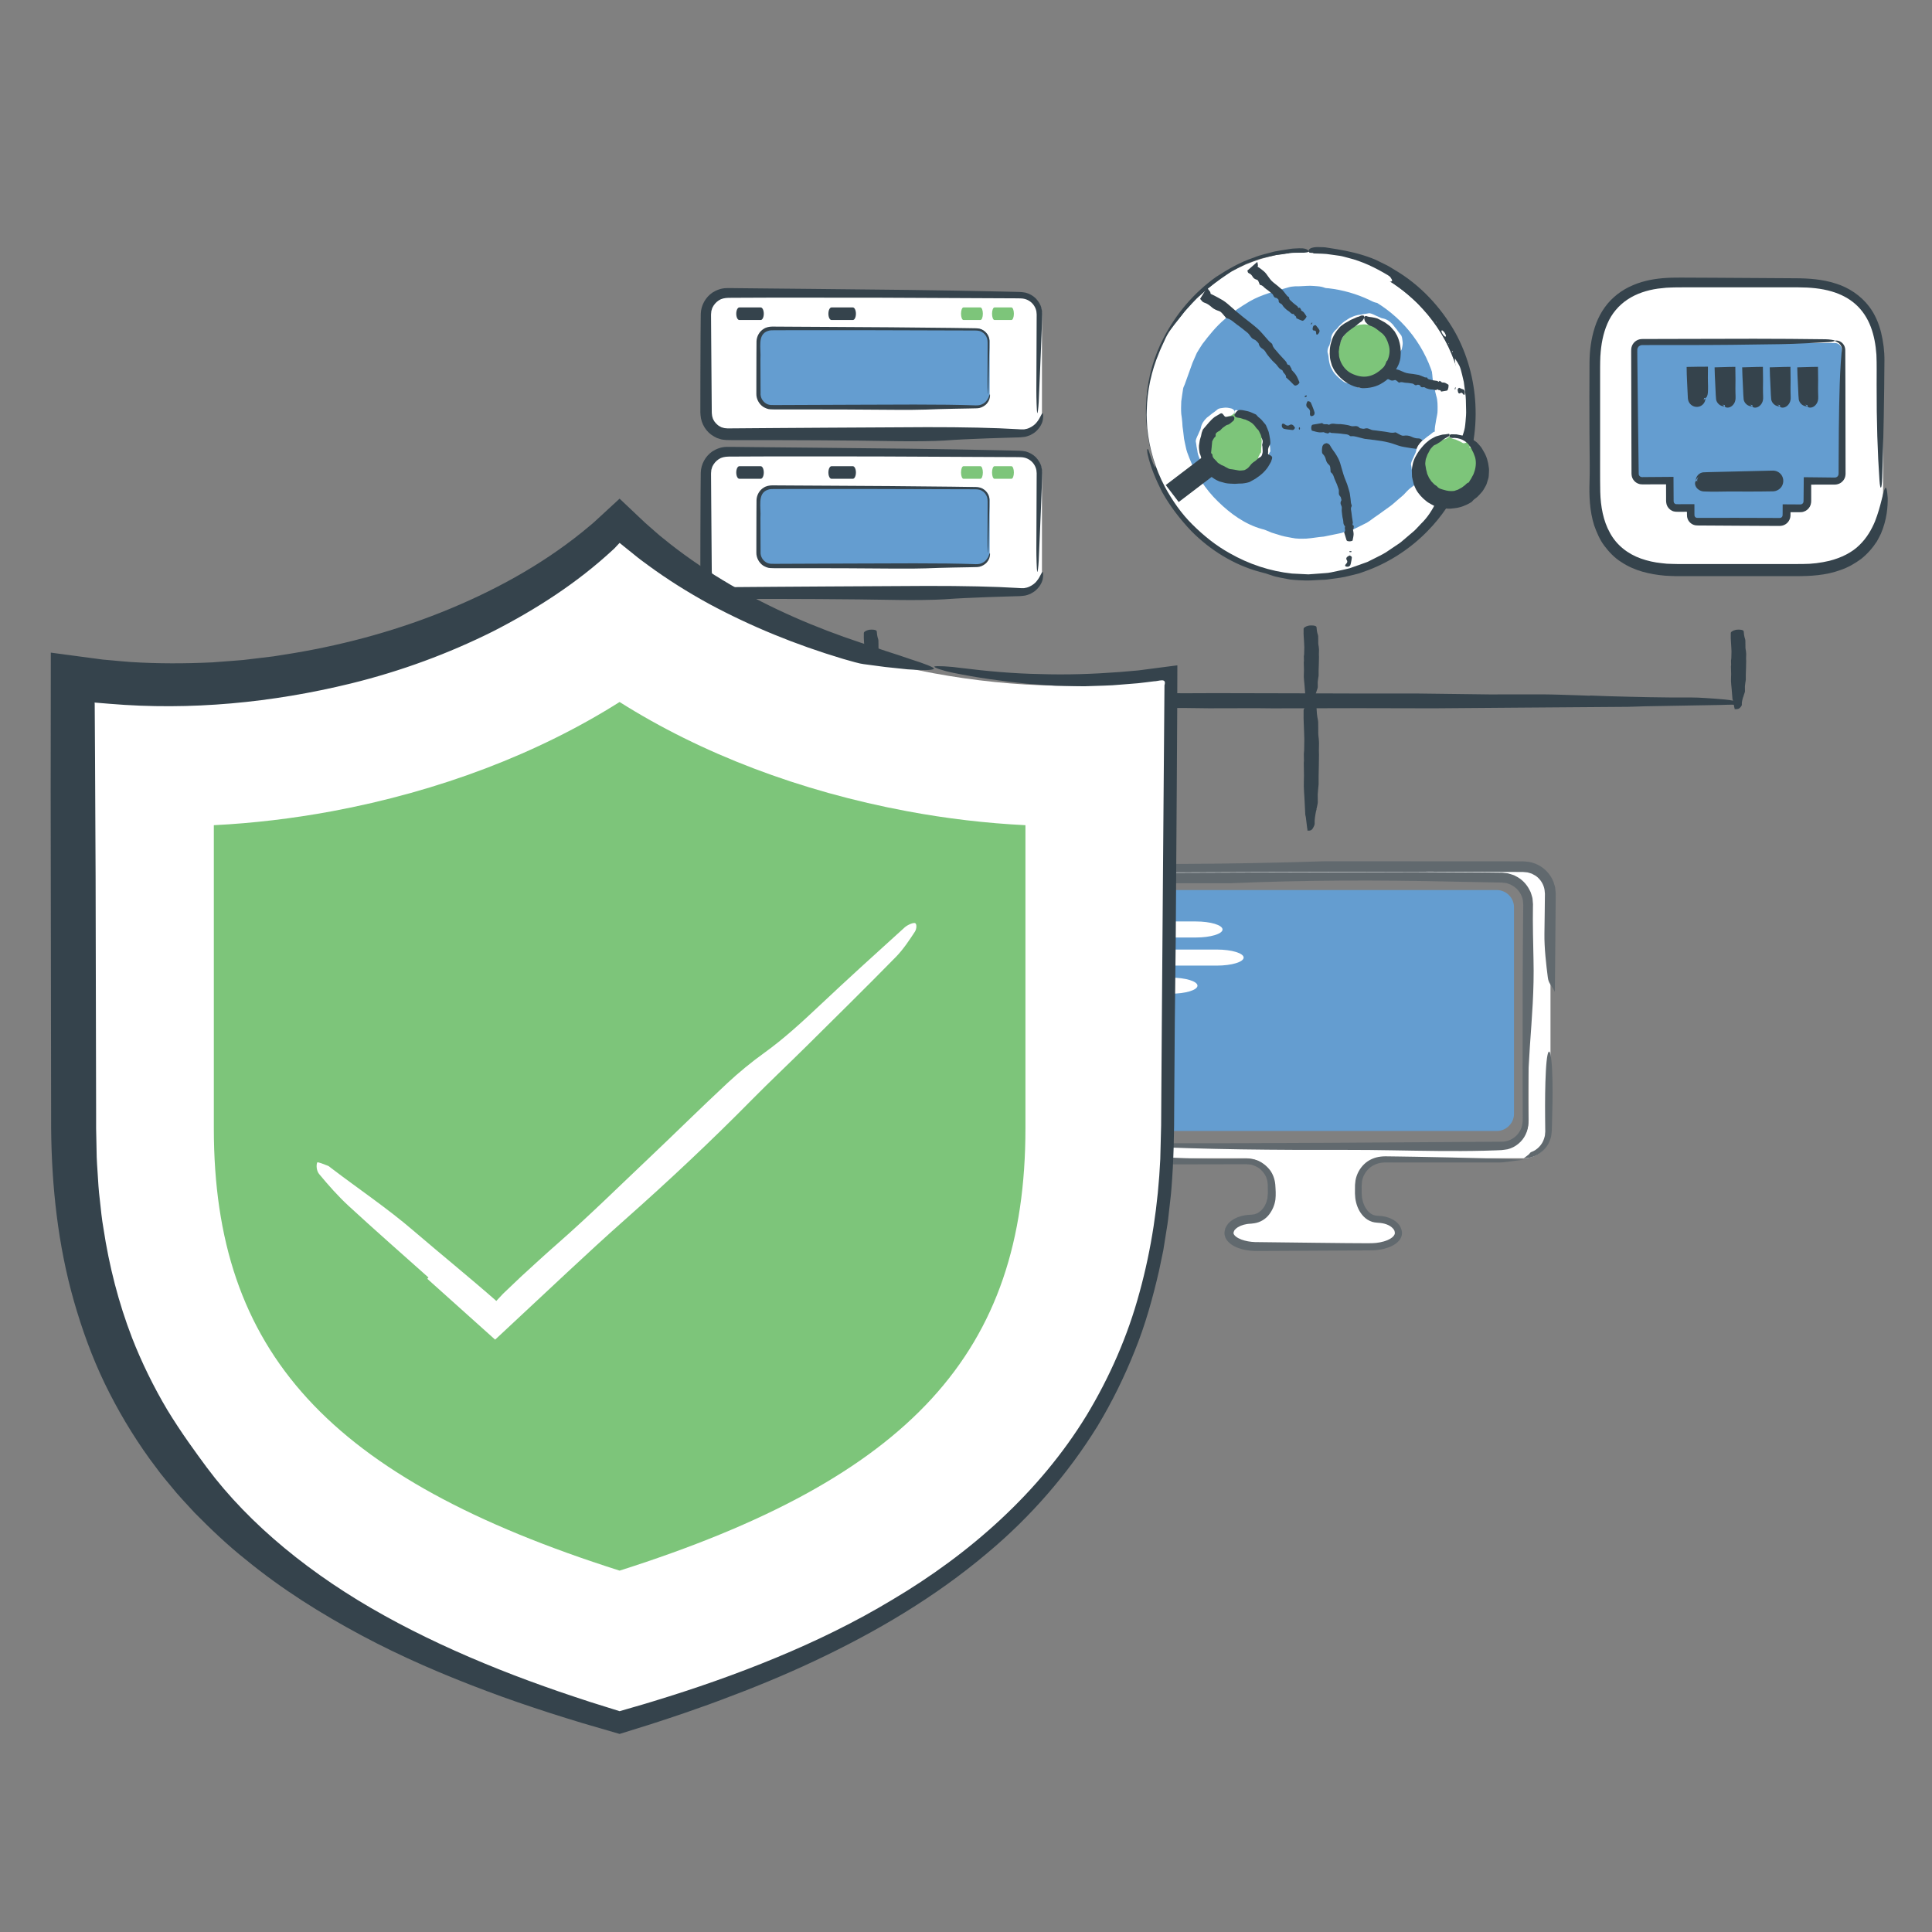 <?xml version="1.0" encoding="utf-8"?>
<!-- Generator: Adobe Illustrator 16.0.0, SVG Export Plug-In . SVG Version: 6.00 Build 0)  -->
<!DOCTYPE svg PUBLIC "-//W3C//DTD SVG 1.1//EN" "http://www.w3.org/Graphics/SVG/1.1/DTD/svg11.dtd">
<svg version="1.1" xmlns="http://www.w3.org/2000/svg" xmlns:xlink="http://www.w3.org/1999/xlink" x="0px" y="0px" width="362px"
	 height="362px" viewBox="0 0 362 362" enable-background="new 0 0 362 362" xml:space="preserve">
<rect x="0" y="0" width="362" height="362" fill="#808080" stroke="none"/>
<g id="Layer_1">
	<g>
		<g>
			<g>
				<g>
					<path fill="#35434C" d="M297.92,130.319l3.315,0.125c5.169,0.141,10.339,0.282,15.519,0.241
						c0.957-0.008,1.92,0.051,2.874,0.109c1.176,0.071,2.348,0.164,3.515,0.27c0.577,0.052,1.155,0.132,1.704,0.242
						c0.706,0.141,1.039,0.402,0.836,0.595c-0.298,0.281-0.761,0.131-1.182,0.132c-0.736,0.001-1.473,0.043-2.21,0.057
						l-14.184,0.251c-1.034,0.019-2.065,0.09-3.1,0.099l-21.735,0.162l-14.632,0.115l-14.198-0.03l-15.971,0.036l-3.106-0.031
						l-8.868,0.02l-4.425-0.055l-14.42-0.033l-9.533,0.042l-12.198,0.069l-5.768,0.025l-9.984-0.002
						c-1.794-0.002-3.522-0.2-5.182-0.563c-0.408-0.089-0.811-0.207-1.163-0.35c-0.719-0.292-0.693-0.857,0.062-1.129
						c0.36-0.13,0.791-0.224,1.213-0.274c0.576-0.067,1.173-0.1,1.763-0.107l7.32-0.069l4.206-0.077
						c2.362-0.053,4.723-0.15,7.087-0.163l15.308-0.017l6.201-0.093l6.21-0.047l9.318,0.025l5.104-0.02l14.866,0.032l13.081,0.041
						l9.537,0l0.666-0.001l13.31,0.168l9.974-0.011c2.292,0.017,4.581,0.115,6.872,0.181l1.993,0.075L297.92,130.319z"/>
				</g>
			</g>
			<g>
				<g>
					<path fill="#35434C" d="M326.734,130.328c-0.043,0.102-0.096,0.203-0.125,0.305c-0.141,0.474-0.281,0.949-0.24,1.424
						c0.008,0.088-0.051,0.176-0.109,0.264c-0.071,0.108-0.164,0.215-0.27,0.322c-0.052,0.053-0.132,0.106-0.241,0.157
						c-0.141,0.064-0.402,0.095-0.596,0.077c-0.28-0.027-0.131-0.07-0.131-0.108c-0.002-0.068-0.044-0.135-0.058-0.203
						c-0.083-0.435-0.166-0.866-0.25-1.302c-0.02-0.095-0.09-0.189-0.099-0.284c-0.055-0.667-0.108-1.33-0.162-1.995
						c-0.038-0.448-0.102-0.896-0.115-1.343c-0.015-0.434,0.03-0.869,0.029-1.303l-0.036-1.466c-0.002-0.095,0.033-0.19,0.032-0.285
						l-0.021-0.814c0.002-0.135,0.05-0.271,0.055-0.406c0.018-0.441,0.033-0.882,0.034-1.323c0-0.292-0.025-0.583-0.042-0.875
						l-0.069-1.12l-0.025-0.529l0.002-0.917c0.002-0.165,0.2-0.323,0.564-0.476c0.089-0.038,0.206-0.075,0.349-0.107
						c0.292-0.066,0.857-0.063,1.13,0.006c0.13,0.033,0.224,0.072,0.274,0.111c0.066,0.053,0.1,0.107,0.106,0.162
						c0.023,0.228,0.046,0.446,0.069,0.672c0.017,0.129,0.046,0.257,0.077,0.386c0.053,0.217,0.15,0.434,0.163,0.65
						c0.026,0.468,0.002,0.937,0.018,1.405c0.006,0.189,0.068,0.379,0.093,0.569c0.024,0.19,0.046,0.38,0.047,0.57l-0.024,0.855
						l0.02,0.469l-0.031,1.364l-0.041,1.201v0.875c0,0.021,0.005,0.041,0.002,0.061c-0.058,0.407-0.137,0.814-0.169,1.222
						c-0.023,0.305,0.037,0.61,0.012,0.916c-0.017,0.21-0.115,0.42-0.181,0.631c-0.019,0.061-0.05,0.122-0.074,0.183
						L326.734,130.328z"/>
				</g>
			</g>
			<g>
				<g>
					<path fill="#35434C" d="M246.692,129.543c-0.043,0.102-0.096,0.203-0.125,0.305c-0.141,0.474-0.281,0.949-0.24,1.424
						c0.008,0.088-0.051,0.176-0.109,0.264c-0.071,0.108-0.164,0.215-0.27,0.322c-0.052,0.053-0.132,0.106-0.241,0.157
						c-0.141,0.064-0.402,0.095-0.596,0.077c-0.28-0.027-0.131-0.07-0.131-0.108c-0.002-0.068-0.044-0.135-0.058-0.203
						c-0.083-0.435-0.166-0.866-0.25-1.302c-0.02-0.095-0.09-0.189-0.099-0.284c-0.055-0.667-0.108-1.33-0.162-1.995
						c-0.038-0.448-0.102-0.896-0.115-1.343c-0.014-0.435,0.03-0.869,0.029-1.303l-0.036-1.466c-0.002-0.095,0.033-0.19,0.032-0.285
						l-0.021-0.814c0.002-0.135,0.05-0.271,0.055-0.406c0.018-0.441,0.033-0.882,0.034-1.323c0-0.292-0.025-0.583-0.042-0.875
						l-0.069-1.12l-0.025-0.529l0.002-0.917c0.002-0.165,0.2-0.323,0.564-0.476c0.089-0.038,0.206-0.075,0.349-0.107
						c0.292-0.066,0.857-0.063,1.13,0.006c0.13,0.033,0.224,0.073,0.274,0.111c0.066,0.053,0.099,0.107,0.106,0.162
						c0.023,0.228,0.046,0.446,0.069,0.672c0.017,0.129,0.046,0.257,0.077,0.386c0.053,0.217,0.15,0.434,0.163,0.65
						c0.026,0.468,0.002,0.937,0.018,1.405c0.006,0.189,0.068,0.379,0.093,0.569c0.024,0.19,0.046,0.38,0.047,0.57l-0.024,0.855
						l0.02,0.469l-0.031,1.364l-0.041,1.201v0.875c0,0.021,0.005,0.041,0.002,0.061c-0.058,0.407-0.137,0.814-0.169,1.222
						c-0.023,0.305,0.037,0.61,0.012,0.916c-0.017,0.21-0.115,0.42-0.181,0.631c-0.019,0.061-0.05,0.122-0.074,0.183
						L246.692,129.543z"/>
				</g>
			</g>
			<g>
				<g>
					<path fill="#35434C" d="M164.295,130.328c-0.043,0.102-0.095,0.203-0.125,0.305c-0.141,0.474-0.282,0.949-0.24,1.424
						c0.007,0.088-0.052,0.176-0.11,0.264c-0.071,0.108-0.164,0.215-0.27,0.322c-0.052,0.053-0.132,0.106-0.242,0.157
						c-0.141,0.064-0.402,0.095-0.595,0.077c-0.281-0.027-0.131-0.07-0.132-0.108c-0.001-0.068-0.043-0.135-0.057-0.203
						c-0.084-0.435-0.167-0.866-0.251-1.302c-0.019-0.095-0.09-0.189-0.099-0.284c-0.054-0.667-0.108-1.33-0.162-1.995
						c-0.037-0.448-0.101-0.896-0.115-1.343c-0.014-0.434,0.031-0.869,0.03-1.303l-0.036-1.466c-0.002-0.095,0.033-0.19,0.031-0.285
						l-0.02-0.814c0.002-0.135,0.049-0.271,0.055-0.406c0.018-0.441,0.033-0.882,0.033-1.323c0-0.292-0.024-0.583-0.042-0.875
						l-0.069-1.12l-0.025-0.529l0.002-0.917c0.002-0.165,0.2-0.323,0.563-0.476c0.089-0.038,0.207-0.075,0.35-0.107
						c0.292-0.066,0.857-0.063,1.129,0.006c0.13,0.033,0.224,0.072,0.274,0.111c0.067,0.053,0.1,0.107,0.107,0.162
						c0.023,0.228,0.046,0.446,0.069,0.672c0.016,0.129,0.046,0.257,0.077,0.386c0.053,0.217,0.15,0.434,0.163,0.65
						c0.026,0.468,0.002,0.937,0.017,1.405c0.006,0.189,0.068,0.379,0.093,0.569c0.024,0.19,0.046,0.38,0.047,0.57l-0.025,0.855
						l0.02,0.469l-0.032,1.364l-0.041,1.201l0,0.875c0,0.021,0.004,0.041,0.001,0.061c-0.058,0.407-0.136,0.814-0.168,1.222
						c-0.024,0.305,0.036,0.61,0.011,0.916c-0.017,0.21-0.115,0.42-0.181,0.631c-0.019,0.061-0.05,0.122-0.075,0.183
						L164.295,130.328z"/>
				</g>
			</g>
			<g>
				<g>
					<path fill="#35434C" d="M246.692,151.606c-0.043,0.16-0.096,0.32-0.125,0.481c-0.141,0.749-0.281,1.498-0.24,2.249
						c0.008,0.139-0.051,0.278-0.109,0.417c-0.071,0.17-0.164,0.34-0.27,0.51c-0.052,0.083-0.132,0.167-0.241,0.247
						c-0.141,0.103-0.402,0.151-0.596,0.122c-0.28-0.043-0.131-0.11-0.131-0.171c-0.002-0.107-0.044-0.213-0.058-0.32
						c-0.083-0.686-0.167-1.369-0.25-2.056c-0.02-0.15-0.09-0.299-0.099-0.449l-0.162-3.15c-0.038-0.707-0.102-1.414-0.115-2.121
						c-0.014-0.686,0.03-1.372,0.029-2.058l-0.036-2.314c-0.002-0.15,0.033-0.3,0.032-0.45l-0.021-1.285
						c0.002-0.214,0.05-0.428,0.055-0.642l0.034-2.09c0-0.46-0.025-0.921-0.042-1.381l-0.069-1.768l-0.025-0.836l0.002-1.447
						c0.002-0.26,0.2-0.51,0.564-0.751c0.089-0.059,0.206-0.118,0.349-0.168c0.292-0.104,0.857-0.101,1.13,0.009
						c0.13,0.052,0.224,0.115,0.274,0.176c0.066,0.083,0.099,0.17,0.106,0.255c0.023,0.355,0.046,0.706,0.069,1.061
						c0.017,0.203,0.046,0.407,0.077,0.61c0.053,0.342,0.15,0.685,0.163,1.027c0.026,0.739,0.002,1.479,0.018,2.219
						c0.006,0.299,0.068,0.599,0.093,0.898c0.024,0.3,0.046,0.6,0.047,0.9l-0.024,1.351l0.02,0.74l-0.031,2.154l-0.041,1.896v1.382
						c0,0.032,0.005,0.064,0.002,0.097c-0.058,0.643-0.137,1.286-0.169,1.929c-0.023,0.482,0.037,0.964,0.012,1.446
						c-0.017,0.332-0.115,0.664-0.181,0.996c-0.019,0.097-0.05,0.193-0.074,0.289L246.692,151.606z"/>
				</g>
			</g>
		</g>
		<g>
			<g>
				<g>
					<path fill="#649DD0" d="M209.475,169.999c0-1.776,1.453-3.23,3.229-3.23h67.746c1.776,0,3.229,1.454,3.229,3.23v38.685
						c0,1.776-1.453,3.229-3.229,3.229h-67.746c-1.776,0-3.229-1.453-3.229-3.229V169.999z"/>
				</g>
			</g>
		</g>
		<g>
			<circle fill="#FFFFFF" cx="245.201" cy="77.369" r="30.189"/>
			<g>
				<path fill="#35434C" d="M215.16,84.208c0.372,1.063,0.634,2.153,1.256,3.426c0.068-0.657-0.199-1.095-0.297-1.517
					c-2.372-7.429-1.757-15.867,1.927-22.835c2.312-4.482,5.657-8.416,9.778-11.372c2.228-1.451,4.558-2.807,7.103-3.643
					c1.233-0.525,2.558-0.764,3.842-1.132c0.651-0.146,1.317-0.223,1.977-0.336c0.66-0.101,1.318-0.236,1.988-0.247
					c0.914-0.053,1.827-0.099,2.323,0.309c0.11,0.091,0.197,0.238,0.108,0.323c-0.083,0.079-0.42,0.152-0.638,0.158
					c-1.212,0.044-2.434,0.013-3.636,0.218l-1.813,0.23l-1.784,0.404l-0.99,0.23c-0.327,0.09-0.642,0.218-0.962,0.328l-1.902,0.708
					l-1.803,0.923c-0.296,0.16-0.598,0.309-0.887,0.48l-0.836,0.565c-3.246,2.158-6.175,4.755-8.571,7.834
					c-2.233,2.862-3.833,6.199-4.83,9.676l-0.367,1.509l-0.22,0.845l-0.139,0.862l-0.269,1.727
					c-0.148,1.154-0.147,2.324-0.229,3.486c0.075,1.162,0.068,2.333,0.213,3.488l0.263,1.729l0.138,0.863l0.219,0.846
					c0.267,1.001,0.492,2.015,0.908,2.966l0.56,1.446c0.179,0.485,0.451,0.93,0.669,1.397c0.386,0.769,0.745,1.551,1.231,2.263
					l0.68,1.095l0.336,0.55l0.385,0.517c3.738,5.485,9.576,9.452,15.898,11.04c0.581,0.118,1.162,0.239,1.736,0.386
					c3.632,0.836,7.432,1.003,11.114,0.413c2.564-0.354,5.029-1.205,7.38-2.239l1.726-0.865c0.585-0.268,1.1-0.667,1.652-0.991
					c1.119-0.638,2.101-1.475,3.126-2.245c2.063-1.789,3.977-3.767,5.5-6.036c0.425-0.535,0.717-1.159,1.082-1.732
					c0.354-0.583,0.71-1.163,0.976-1.792l0.866-1.848l0.683-1.922c1.237-3.727,1.687-7.703,1.348-11.604
					c-0.017-0.25-0.014-0.5-0.041-0.749c-0.624-5.123-2.488-10.127-5.65-14.225l-0.743-1.005c-0.259-0.326-0.55-0.626-0.821-0.942
					c-0.558-0.62-1.078-1.278-1.716-1.82c-2.46-2.375-5.351-4.303-8.479-5.708c-0.853-0.336-1.702-0.682-2.551-1.042
					c-0.869-0.293-1.754-0.552-2.638-0.827c-1.063-0.256-2.144-0.442-3.224-0.652c-0.503-0.049-1.021-0.084-1.503-0.174
					c-0.925-0.172-1.546-0.678-1.386-1.097c0.131-0.34,0.778-0.564,1.728-0.557c0.624,0.025,1.266-0.003,1.882,0.132
					c2.227,0.34,4.433,0.717,6.587,1.397c1.02,0.335,2.054,0.666,3.01,1.181l1.458,0.718c0.484,0.241,0.929,0.556,1.396,0.826
					c4.765,2.791,8.661,6.942,11.372,11.74c2.272,4.12,3.543,8.771,3.785,13.458c0.267,5.042-0.63,10.183-2.801,14.771
					c-1.509,3.287-3.564,6.338-6.107,8.928c-3.087,3.191-6.877,5.718-11.033,7.327l-1.795,0.647c-0.61,0.179-1.234,0.31-1.852,0.463
					c-1.227,0.346-2.496,0.461-3.751,0.642c-0.581,0.104-1.172,0.113-1.76,0.134c-0.589,0.024-1.175,0.053-1.76,0.098
					c-1.271,0.04-2.544-0.045-3.799-0.163c-0.624-0.109-1.244-0.226-1.861-0.353c-0.618-0.116-1.229-0.258-1.819-0.484
					c-0.67-0.23-1.368-0.451-2.061-0.603c-4.87-1.324-9.314-4.086-12.852-7.669c-2.102-2.221-3.985-4.655-5.475-7.337
					c-1.121-2.25-2.142-4.576-2.684-7.039c-0.076-0.306-0.074-0.626-0.108-0.938L215.16,84.208z"/>
			</g>
		</g>
		<g>
			<g>
				<g>
					<g>
						<path fill="#FFFFFF" d="M273.801,82.12c0.244-1.507,0.402-3.038,0.402-4.609c0-16.018-12.987-29-29.003-29
							c-16.015,0-28.998,12.982-28.998,29c0,16.014,12.983,28.999,28.998,28.999c10.031,0,18.868-5.091,24.076-12.828"/>
						<g>
							<path fill="#FFFFFF" d="M246.073,47.483c1.097,0.052,2.204,0.022,3.291,0.216l1.638,0.229
								c0.546,0.08,1.072,0.255,1.606,0.387c2.651,0.649,5.125,1.858,7.433,3.244c0.181,0.117,0.399,0.263,0.493,0.399
								c0.159,0.233,0.368,0.549,0.296,0.677c-0.078,0.138-0.434,0.201-0.69,0.127c-0.427-0.121-0.878-0.362-1.305-0.582
								c-2.897-1.415-6.013-2.318-9.167-2.707c-0.275-0.033-0.578-0.022-0.821-0.102c-0.264-0.083-0.53-0.17-0.802-0.224
								c-0.273-0.04-0.548-0.072-0.824-0.099c-0.553-0.053-1.11-0.082-1.668-0.104c-1.115,0-2.228,0.139-3.34,0.12
								c-0.48,0.043-0.99,0.091-1.446,0.213c-2.998,0.832-6.071,1.558-8.787,3.13c-0.511,0.252-0.969,0.602-1.457,0.894
								c-0.474,0.317-0.984,0.578-1.431,0.933c-0.894,0.707-1.858,1.326-2.67,2.13c-1.909,1.604-3.472,3.567-4.963,5.553
								c-0.439,0.667-0.859,1.346-1.263,2.029c-0.336,0.72-0.654,1.445-0.964,2.168c-0.603,1.64-1.188,3.235-1.731,4.879
								c-0.108,0.326-0.301,0.635-0.339,0.977c-0.124,0.932-0.31,1.865-0.41,2.802c-0.04,0.943-0.073,1.884-0.021,2.8
								c0.092,0.628,0.156,1.25,0.203,1.871l0.058,0.93l0.129,0.92l0.228,1.845c0.113,0.608,0.26,1.212,0.395,1.821
								c0.102,0.402,0.175,0.814,0.317,1.206l0.442,1.168c1.418,3.689,3.599,7.088,6.407,9.838c2.774,2.75,6.079,5.116,9.815,6.221
								c0.262,0.069,0.529,0.14,0.778,0.241l1.419,0.578l1.468,0.438c0.972,0.335,1.983,0.506,2.996,0.681
								c1.068,0.244,2.192,0.202,3.266,0.197c0.664,0.018,1.323-0.142,1.981-0.201l1.97-0.21c0.649-0.107,1.291-0.273,1.939-0.393
								c0.643-0.147,1.309-0.204,1.94-0.399l1.993-0.619c0.331-0.107,0.665-0.206,0.991-0.324l0.941-0.45l1.865-0.927
								c0.601-0.347,1.152-0.779,1.72-1.175c1.23-0.788,2.394-1.735,3.613-2.591c0.674-0.509,1.259-1.119,1.91-1.664
								c0.314-0.284,0.65-0.551,0.955-0.846l0.858-0.939c0.401-0.438,0.872-0.806,1.33-1.179c0.12-0.097,0.373-0.135,0.416-0.059
								c0.071,0.125,0.101,0.375,0.007,0.563c-0.711,1.41-1.584,2.833-2.795,3.991l-1.003,1.063
								c-0.33,0.359-0.731,0.641-1.093,0.967l-1.114,0.949c-0.37,0.319-0.735,0.646-1.154,0.898l-2.255,1.519
								c-0.771,0.478-1.604,0.846-2.411,1.268l-1.053,0.525l-1.105,0.397l-2.225,0.784c-0.756,0.21-1.533,0.347-2.302,0.521
								c-0.771,0.155-1.538,0.37-2.329,0.393l-3.078,0.229l-3.085-0.154c-4.102-0.433-8.089-1.766-11.655-3.803
								c-2.575-1.419-4.878-3.284-6.961-5.349c-2.102-2.061-3.789-4.514-5.2-7.098c-1.791-3.396-2.916-7.151-3.299-10.987
								c-0.042-1.11-0.169-2.225-0.093-3.335c0.078-3.704,0.87-7.392,2.31-10.797c0.289-0.759,0.655-1.487,0.988-2.231
								c0.316-0.751,0.721-1.491,1.196-2.119c0.824-1.176,1.781-2.244,2.635-3.39c0.979-1.042,1.871-2.169,2.977-3.081
								c3-2.694,6.497-4.867,10.318-6.219c0.817-0.342,1.685-0.567,2.545-0.729c0.508-0.104,0.999-0.204,1.489-0.303
								c0.493-0.082,0.978-0.198,1.464-0.381c0.436-0.156,1.005-0.22,1.519-0.246l1.883-0.047l0.938-0.018
								c0.313,0.012,0.625,0.046,0.938,0.068L246.073,47.483z"/>
							<path fill="#FFFFFF" d="M272.6,67.151c0.391,0.576,0.646,0.979,0.863,1.415c0.199,0.443,0.317,0.935,0.502,1.676l0.31,1.323
								l0.175,1.347l0.17,1.345c0.056,0.448,0.034,0.903,0.055,1.353c0.001,0.756,0.07,1.51,0.014,2.265
								c-0.067,0.753-0.104,1.509-0.22,2.25c-0.112,0.615-0.32,1.206-0.515,1.773c-0.045,0.129-0.232,0.226-0.326,0.191
								c-0.095-0.035-0.204-0.225-0.22-0.388c-0.1-0.978,0.185-1.915,0.287-2.87c0.094-0.68,0.282-1.353,0.26-2.048
								c-0.005-1.102,0.027-2.19-0.302-3.305c-0.13-0.518-0.245-1.04-0.338-1.564c-0.109-0.522-0.261-1.036-0.35-1.562
								c-0.104-0.523-0.149-1.061-0.216-1.592C272.663,68.236,272.611,67.701,272.6,67.151z"/>
							<path fill="#FFFFFF" d="M270.142,61.913c0.042,0.002,0.084-0.017,0.127,0.01c0.336,0.212,0.544,0.569,0.659,0.963
								c0.023,0.081-0.051,0.214-0.108,0.198c-0.296-0.086-0.725-0.713-0.739-1.067C270.077,61.97,270.12,61.947,270.142,61.913z"/>
							<path fill="#FFFFFF" d="M272.142,65.755c0.031,0.044,0.083,0.095,0.088,0.13c0.006,0.036-0.034,0.055-0.055,0.082
								l-0.095-0.132L272.142,65.755z"/>
							<polygon fill="#FFFFFF" points="271.366,64.321 271.444,64.279 271.472,64.417 							"/>
							<polygon fill="#FFFFFF" points="269.158,60.468 269.039,60.351 269.12,60.327 							"/>
						</g>
					</g>
				</g>
				<g>
					<path fill="#649DD0" d="M269.258,81.386c0.206-1.267,0.342-2.554,0.342-3.876c0-13.474-10.926-24.394-24.399-24.394
						c-13.472,0-24.396,10.92-24.396,24.394c0,13.472,10.924,24.392,24.396,24.392c8.438,0,15.873-4.281,20.253-10.79"/>
					<g>
						<path fill="#FFFFFF" d="M245.939,52.081c0.929,0.042,1.866,0.013,2.788,0.174l1.389,0.191c0.462,0.067,0.908,0.215,1.36,0.328
							c2.246,0.555,4.334,1.595,6.28,2.779c0.152,0.1,0.337,0.225,0.411,0.349c0.125,0.212,0.288,0.501,0.215,0.628
							c-0.079,0.137-0.399,0.223-0.62,0.17c-0.369-0.086-0.75-0.283-1.11-0.465c-2.442-1.171-5.063-1.911-7.708-2.219
							c-0.231-0.026-0.486-0.008-0.688-0.082c-0.439-0.177-0.896-0.26-1.361-0.297c-0.463-0.048-0.931-0.073-1.398-0.091
							c-0.937,0.002-1.868,0.125-2.803,0.098c-0.403,0.031-0.832,0.066-1.214,0.178c-2.503,0.753-5.084,1.328-7.355,2.658
							c-0.819,0.487-1.629,1-2.414,1.539c-0.747,0.593-1.555,1.111-2.234,1.785c-1.6,1.342-2.908,2.985-4.171,4.64
							c-0.372,0.556-0.725,1.125-1.062,1.698c-0.28,0.604-0.543,1.214-0.797,1.822c-0.495,1.378-0.972,2.7-1.469,4.083
							c-0.096,0.272-0.27,0.529-0.301,0.815c-0.103,0.783-0.261,1.564-0.345,2.351c-0.032,0.791-0.057,1.581,0.001,2.349
							c0.086,0.527,0.146,1.048,0.188,1.567l0.05,0.778l0.106,0.771l0.182,1.547c0.092,0.511,0.211,1.018,0.321,1.528
							c0.127,0.688,0.377,1.342,0.637,1.99c1.198,3.089,3.031,5.934,5.396,8.224c2.333,2.288,5.093,4.287,8.239,5.156
							c0.22,0.053,0.444,0.109,0.652,0.195l1.182,0.491l1.224,0.375c0.811,0.287,1.654,0.435,2.502,0.585
							c0.893,0.208,1.833,0.173,2.73,0.154c1.11-0.073,2.203-0.297,3.298-0.38c1.076-0.235,2.162-0.422,3.237-0.664l1.665-0.512
							c0.275-0.089,0.555-0.17,0.827-0.27l0.784-0.377l1.554-0.78c0.498-0.293,0.955-0.659,1.424-0.996
							c1.018-0.669,1.995-1.446,3.021-2.15c0.567-0.419,1.062-0.921,1.613-1.369c0.268-0.233,0.552-0.453,0.811-0.695l0.731-0.773
							c0.344-0.36,0.757-0.655,1.159-0.954c0.105-0.078,0.341-0.094,0.388-0.023c0.077,0.117,0.126,0.343,0.052,0.505
							c-0.56,1.214-1.285,2.426-2.305,3.406l-0.844,0.9c-0.277,0.304-0.615,0.543-0.92,0.82c-0.639,0.516-1.216,1.121-1.908,1.57
							l-1.898,1.295c-0.648,0.408-1.351,0.724-2.031,1.084l-0.89,0.449l-0.934,0.341l-1.88,0.672
							c-0.64,0.181-1.296,0.299-1.946,0.449c-0.653,0.134-1.302,0.317-1.972,0.339l-2.606,0.2l-2.613-0.129
							c-3.474-0.369-6.85-1.504-9.869-3.23c-2.18-1.202-4.133-2.777-5.9-4.522c-1.784-1.743-3.223-3.815-4.424-6.003
							c-1.525-2.875-2.486-6.059-2.816-9.313c-0.038-0.942-0.143-1.887-0.077-2.83c0.071-3.142,0.749-6.269,1.974-9.154
							c0.246-0.644,0.551-1.263,0.832-1.895c0.269-0.637,0.602-1.271,1.017-1.796c0.719-0.985,1.534-1.885,2.26-2.854
							c0.828-0.881,1.583-1.839,2.52-2.61c2.544-2.278,5.499-4.126,8.736-5.276c0.693-0.291,1.427-0.485,2.158-0.614
							c0.433-0.069,0.847-0.168,1.263-0.248c0.418-0.07,0.827-0.175,1.237-0.347c0.367-0.146,0.851-0.193,1.286-0.214l1.597-0.032
							c0.53-0.02,1.061-0.011,1.589,0.051L245.939,52.081z"/>
						<path fill="#FFFFFF" d="M268.297,68.777c0.354,0.476,0.584,0.812,0.776,1.178c0.177,0.371,0.278,0.786,0.433,1.414
							l0.258,1.119l0.144,1.139c0.101,0.758,0.193,1.514,0.178,2.279c-0.002,0.639,0.054,1.275,0.002,1.913
							c-0.062,0.636-0.097,1.274-0.201,1.898c-0.101,0.518-0.298,1.013-0.48,1.487c-0.042,0.108-0.228,0.185-0.321,0.153
							c-0.095-0.032-0.208-0.194-0.227-0.332c-0.116-0.826,0.142-1.607,0.242-2.407c0.09-0.569,0.269-1.133,0.257-1.718
							c0.007-0.925,0.036-1.842-0.258-2.775c-0.116-0.434-0.219-0.871-0.299-1.311c-0.094-0.438-0.22-0.869-0.288-1.313
							c-0.081-0.44-0.11-0.895-0.151-1.346C268.304,69.707,268.281,69.25,268.297,68.777z"/>
						<path fill="#FFFFFF" d="M266.241,64.351c0.04-0.001,0.082-0.021,0.121,0c0.308,0.165,0.482,0.467,0.564,0.809
							c0.018,0.07-0.063,0.192-0.117,0.182c-0.278-0.057-0.644-0.582-0.634-0.893C266.177,64.406,266.219,64.383,266.241,64.351z"/>
						<path fill="#FFFFFF" d="M267.923,67.595c0.027,0.037,0.075,0.078,0.077,0.108c0.004,0.031-0.036,0.05-0.058,0.074l-0.084-0.11
							L267.923,67.595z"/>
						<polygon fill="#FFFFFF" points="267.259,66.39 267.337,66.349 267.354,66.468 						"/>
						<polygon fill="#FFFFFF" points="265.41,63.133 265.306,63.037 265.385,63.009 						"/>
					</g>
				</g>
				<g>
					<g>
						<g>
							<path fill="#35434C" d="M248.125,80.974c-0.339,0.013-0.68,0.072-1.016,0.028c-0.415-0.054-0.827-0.19-1.243-0.297
								c-0.033-0.008-0.074-0.021-0.097-0.09c-0.037-0.118-0.089-0.283-0.088-0.43c0.002-0.158,0.049-0.395,0.092-0.463
								c0.072-0.111,0.157-0.147,0.236-0.161c0.54-0.089,1.069-0.176,1.603-0.264c0.047-0.007,0.1-0.06,0.14-0.016
								c0.345,0.38,0.735,0.1,1.095,0.258c0.077,0.034,0.159,0.068,0.241,0.02c0.545-0.332,1.052-0.088,1.575-0.098
								c0.386-0.018,0.769,0.021,1.147,0.075c0.414,0.058,0.829,0.116,1.229,0.261c0.257,0.092,0.524,0.091,0.798,0.052
								c0.303-0.047,0.585,0.016,0.838,0.245c0.051,0.044,0.094,0.13,0.149,0.138c0.311,0.042,0.606,0.179,0.938,0.067
								c0.456-0.151,0.829,0.098,1.223,0.242c0.132,0.047,0.271,0.064,0.409,0.078c0.664,0.051,1.31,0.189,1.976,0.247
								c0.669,0.057,1.278,0.342,2.014,0.16c0.051-0.013,0.104-0.025,0.146-0.004c0.319,0.16,0.623,0.365,0.943,0.511
								c0.17,0.079,0.351,0.131,0.552,0.102c0.495-0.073,0.959-0.022,1.378,0.164c0.438,0.212,0.888,0.367,1.405,0.35
								c0.272-0.008,0.489,0.169,0.701,0.33c0.241,0.184,0.46,0.42,0.672,0.667c0.074,0.086,0.111,0.26,0.15,0.422
								c0.01,0.042-0.027,0.219-0.062,0.292c-0.058,0.12-0.15,0.273-0.195,0.298c-0.342,0.187-0.621,0.189-0.877,0.115
								c-0.297-0.089-0.606-0.14-0.915-0.187c-0.282-0.036-0.582-0.074-0.862-0.11c-0.49-0.082-0.979-0.163-1.456-0.243
								c-0.314-0.056-0.621-0.136-0.922-0.234c-0.6-0.202-1.192-0.429-1.809-0.579c-0.438-0.116-0.883-0.199-1.328-0.278
								c-0.447-0.075-0.895-0.142-1.345-0.192c-0.585-0.07-1.168-0.139-1.75-0.208c-0.168-0.022-0.331-0.068-0.495-0.11
								c-0.548-0.128-1.09-0.305-1.646-0.394c-0.122-0.021-0.251,0-0.375-0.007c-0.124-0.007-0.26,0.042-0.366-0.055
								c-0.39-0.356-0.846-0.292-1.277-0.366c-0.613-0.106-1.237-0.115-1.854-0.17c-0.136-0.002-0.274,0.017-0.403-0.046
								c-0.152-0.074-0.3-0.133-0.471,0.075c-0.076,0.093-0.158,0.039-0.236,0.024c-0.189-0.036-0.377-0.088-0.566-0.133
								L248.125,80.974z"/>
							<path fill="#35434C" d="M242.651,80.169c-0.202,0.346-0.273,0.414-0.515,0.399c-0.285-0.019-0.571-0.057-0.858-0.097
								c-0.241-0.033-0.481-0.058-0.727-0.13c-0.102-0.03-0.209-0.157-0.314-0.274c-0.024-0.026-0.06-0.199-0.064-0.296
								c-0.005-0.098,0.012-0.231,0.035-0.269c0.141-0.22,0.313-0.107,0.479-0.021c0.119,0.062,0.24,0.183,0.356,0.22
								c0.186,0.06,0.362,0.07,0.544-0.044C241.924,79.446,242.293,79.473,242.651,80.169z"/>
							<path fill="#35434C" d="M243.577,80.261c-0.003,0.035-0.003,0.081-0.01,0.104c-0.052,0.179-0.116,0.174-0.182,0.07
								c-0.014-0.021-0.029-0.153-0.023-0.194c0.029-0.209,0.151-0.255,0.204-0.086C243.573,80.177,243.574,80.226,243.577,80.261z"
								/>
							<path fill="#35434C" d="M242.888,80.245c-0.008,0.009-0.018,0.034-0.023,0.023c-0.006-0.01-0.008-0.055-0.012-0.084
								l0.024-0.028L242.888,80.245z"/>
							<polygon fill="#35434C" points="243.145,80.159 243.147,80.248 243.125,80.213 							"/>
							<polygon fill="#35434C" points="243.854,80.232 243.881,80.206 243.877,80.286 							"/>
						</g>
					</g>
					<g>
						<path fill="none" stroke="#35434C" stroke-miterlimit="10" d="M240.401,82.449"/>
					</g>
				</g>
				<g>
					<g>
						<g>
							<path fill="#35434C" d="M253.505,99.217c0.044,0.299,0.133,0.596,0.12,0.898c-0.016,0.374-0.113,0.751-0.182,1.125
								c-0.005,0.03-0.014,0.066-0.081,0.09c-0.114,0.04-0.274,0.093-0.421,0.099c-0.158,0.007-0.398-0.022-0.471-0.055
								c-0.117-0.056-0.161-0.126-0.182-0.193c-0.137-0.452-0.271-0.892-0.405-1.335c-0.012-0.039-0.069-0.078-0.029-0.116
								c0.35-0.333,0.035-0.631,0.141-0.951c0.024-0.07,0.047-0.144-0.011-0.206c-0.39-0.408-0.223-0.865-0.353-1.295
								c-0.1-0.313-0.123-0.635-0.167-0.954c-0.046-0.348-0.092-0.696-0.05-1.057c0.025-0.231-0.042-0.449-0.146-0.657
								c-0.115-0.23-0.129-0.472,0.003-0.742c0.024-0.053,0.089-0.114,0.076-0.16c-0.071-0.255-0.05-0.534-0.271-0.754
								c-0.304-0.3-0.203-0.672-0.211-1.031c-0.003-0.119-0.037-0.232-0.073-0.344c-0.167-0.532-0.374-1.055-0.617-1.563
								c-0.26-0.501-0.259-1.084-0.782-1.496c-0.036-0.028-0.073-0.058-0.076-0.097c-0.026-0.295-0.025-0.601-0.074-0.892
								c-0.025-0.154-0.079-0.303-0.21-0.418c-0.327-0.285-0.519-0.611-0.603-0.983c-0.097-0.388-0.249-0.756-0.571-1.055
								c-0.17-0.157-0.158-0.394-0.168-0.619c-0.01-0.256,0.032-0.535,0.085-0.819c0.019-0.1,0.125-0.234,0.222-0.363
								c0.024-0.034,0.179-0.127,0.255-0.154c0.125-0.044,0.297-0.09,0.344-0.078c0.353,0.085,0.532,0.257,0.639,0.463
								c0.124,0.241,0.278,0.469,0.432,0.699c0.146,0.205,0.305,0.427,0.45,0.63c0.243,0.369,0.48,0.742,0.667,1.138
								c0.128,0.255,0.231,0.52,0.317,0.791l0.475,1.635c0.104,0.392,0.238,0.775,0.377,1.158c0.149,0.376,0.302,0.764,0.451,1.143
								c0.175,0.502,0.311,1.015,0.459,1.526c0.042,0.148,0.06,0.301,0.081,0.453c0.078,0.505,0.143,1.012,0.18,1.521
								c0.011,0.112,0.064,0.217,0.088,0.326c0.024,0.109,0.107,0.214,0.04,0.333c-0.243,0.434-0.066,0.806-0.029,1.199
								c0.049,0.555,0.151,1.102,0.231,1.653c0.017,0.12,0.053,0.24,0.007,0.365c-0.053,0.147-0.092,0.285,0.137,0.406
								c0.103,0.055,0.06,0.136,0.055,0.208c-0.013,0.173-0.031,0.348-0.063,0.521L253.505,99.217z"/>
							<path fill="#35434C" d="M252.903,104.069c0.34,0.186,0.406,0.252,0.385,0.462c-0.026,0.25-0.071,0.5-0.123,0.746
								c-0.042,0.208-0.076,0.415-0.157,0.622c-0.033,0.086-0.165,0.17-0.285,0.253c-0.028,0.019-0.202,0.036-0.3,0.034
								c-0.098-0.003-0.23-0.027-0.267-0.049c-0.215-0.136-0.096-0.274-0.003-0.41c0.066-0.098,0.192-0.193,0.234-0.291
								c0.066-0.155,0.084-0.307-0.024-0.468C252.16,104.667,252.198,104.362,252.903,104.069z"/>
							<path fill="#35434C" d="M253.021,103.265c0.035,0.002,0.081,0.003,0.104,0.009c0.178,0.046,0.171,0.103,0.064,0.16
								c-0.021,0.012-0.153,0.024-0.194,0.019c-0.209-0.028-0.25-0.133-0.08-0.178C252.938,103.268,252.985,103.268,253.021,103.265
								z"/>
							<path fill="#35434C" d="M252.985,103.865c0.01,0.007,0.034,0.017,0.023,0.021s-0.055,0.005-0.085,0.008l-0.027-0.021
								L252.985,103.865z"/>
							<polygon fill="#35434C" points="252.907,103.641 252.996,103.639 252.961,103.658 							"/>
							<polygon fill="#35434C" points="253,103.022 252.975,103 253.054,103.002 							"/>
						</g>
					</g>
				</g>
				<g>
					<g>
						<g>
							<path fill="#35434C" d="M241.98,69.269c0.271,0.309,0.581,0.593,0.807,0.937c0.291,0.417,0.465,0.916,0.674,1.386
								c0.017,0.037,0.035,0.084-0.006,0.146c-0.07,0.105-0.169,0.25-0.29,0.334c-0.13,0.089-0.355,0.181-0.44,0.179
								c-0.141-0.004-0.227-0.063-0.292-0.13c-0.426-0.454-0.879-0.884-1.346-1.301c-0.039-0.037-0.119-0.05-0.114-0.113
								c0.037-0.552-0.465-0.718-0.608-1.142c-0.032-0.093-0.067-0.188-0.163-0.229c-0.637-0.26-0.825-0.877-1.299-1.267
								c-0.337-0.291-0.63-0.619-0.912-0.956c-0.309-0.368-0.617-0.735-0.859-1.161c-0.153-0.276-0.382-0.481-0.651-0.646
								c-0.293-0.187-0.506-0.438-0.613-0.794c-0.021-0.07-0.012-0.171-0.06-0.215c-0.264-0.247-0.464-0.566-0.832-0.699
								c-0.508-0.178-0.7-0.654-1.006-1.028c-0.103-0.124-0.228-0.226-0.354-0.325c-0.602-0.472-1.184-0.965-1.814-1.397
								c-0.617-0.445-1.129-1.021-1.941-1.222c-0.057-0.014-0.113-0.029-0.148-0.069c-0.261-0.306-0.505-0.635-0.782-0.926
								c-0.148-0.153-0.316-0.289-0.531-0.353c-0.521-0.169-1.001-0.384-1.382-0.735c-0.405-0.364-0.846-0.681-1.392-0.848
								c-0.287-0.087-0.468-0.342-0.658-0.575l-0.098-0.126l1.277-2.063c0.205,0.214,0.392,0.458,0.573,0.71
								c0.075,0.104,0.102,0.289,0.13,0.463c0.008,0.045-0.05,0.217-0.096,0.284c-0.075,0.11-0.193,0.246-0.246,0.261
								c-0.403,0.114-0.721,0.053-1.005-0.08l-0.216-0.097l0.578-0.934c0.249,0.145,0.507,0.278,0.765,0.411
								c0.306,0.149,0.626,0.306,0.931,0.454c0.523,0.278,1.047,0.56,1.559,0.861c0.334,0.195,0.629,0.441,0.925,0.686l1.736,1.512
								c0.423,0.346,0.846,0.692,1.271,1.041c0.43,0.336,0.867,0.678,1.298,1.016c0.557,0.449,1.122,0.891,1.634,1.391
								c0.15,0.141,0.284,0.3,0.421,0.455l1.364,1.548c0.101,0.112,0.232,0.196,0.344,0.299c0.113,0.1,0.26,0.179,0.294,0.344
								c0.12,0.607,0.559,0.931,0.891,1.349c0.466,0.593,1.021,1.11,1.516,1.682c0.104,0.128,0.224,0.245,0.277,0.411
								c0.064,0.194,0.134,0.372,0.419,0.39c0.128,0.008,0.152,0.123,0.201,0.206c0.12,0.203,0.228,0.415,0.339,0.623L241.98,69.269
								z"/>
							<path fill="#35434C" d="M245.012,75.163c0.417,0.054,0.52,0.103,0.639,0.366c0.142,0.313,0.265,0.635,0.386,0.956
								c0.102,0.27,0.211,0.535,0.277,0.82c0.027,0.118-0.033,0.28-0.086,0.433c-0.012,0.035-0.156,0.134-0.244,0.175
								c-0.09,0.041-0.224,0.073-0.271,0.063c-0.279-0.062-0.263-0.278-0.271-0.481c-0.006-0.146,0.042-0.317,0.015-0.453
								c-0.044-0.215-0.129-0.403-0.33-0.542C244.754,76.241,244.59,75.863,245.012,75.163z"/>
							<path fill="#35434C" d="M244.575,74.146c0.032-0.015,0.072-0.038,0.096-0.042c0.187-0.035,0.228,0.031,0.172,0.153
								c-0.012,0.024-0.117,0.106-0.156,0.12c-0.195,0.07-0.31-0.029-0.196-0.167C244.505,74.192,244.546,74.168,244.575,74.146z"/>
							<path fill="#35434C" d="M244.949,74.878c0.013,0.004,0.04,0.003,0.034,0.014c-0.006,0.011-0.044,0.034-0.068,0.052
								l-0.038-0.012L244.949,74.878z"/>
							<polygon fill="#35434C" points="244.734,74.647 244.81,74.602 244.792,74.642 							"/>
							<polygon fill="#35434C" points="244.378,73.879 244.339,73.867 244.409,73.83 							"/>
						</g>
					</g>
				</g>
				<g>
					<g>
						<g>
							<path fill="#35434C" d="M243.763,58.144c0.185,0.131,0.399,0.229,0.547,0.403c0.177,0.222,0.321,0.479,0.482,0.719
								c0.014,0.019,0.027,0.044-0.004,0.105c-0.056,0.105-0.132,0.252-0.227,0.364c-0.102,0.121-0.278,0.286-0.346,0.321
								c-0.11,0.059-0.18,0.054-0.232,0.034c-0.36-0.122-0.691-0.28-1.022-0.44c-0.028-0.014-0.09,0.005-0.083-0.045
								c0.063-0.437-0.318-0.383-0.404-0.655c-0.019-0.059-0.04-0.119-0.112-0.116c-0.488,0.023-0.604-0.369-0.919-0.54
								c-0.231-0.125-0.425-0.294-0.607-0.472c-0.2-0.194-0.4-0.388-0.538-0.644c-0.092-0.161-0.241-0.26-0.41-0.34
								c-0.19-0.085-0.307-0.241-0.316-0.5c-0.002-0.051,0.027-0.132-0.001-0.158c-0.155-0.139-0.244-0.347-0.508-0.376
								c-0.361-0.042-0.425-0.362-0.565-0.609c-0.048-0.082-0.118-0.143-0.191-0.201c-0.346-0.279-0.67-0.579-1.054-0.827
								c-0.394-0.241-0.571-0.672-1.121-0.782c-0.039-0.007-0.078-0.016-0.09-0.046c-0.095-0.227-0.165-0.471-0.275-0.683
								c-0.06-0.112-0.141-0.208-0.284-0.248c-0.357-0.098-0.617-0.28-0.769-0.55c-0.158-0.284-0.361-0.529-0.713-0.664
								c-0.186-0.072-0.218-0.268-0.265-0.447l-0.012-0.048l1.854-1.628c0.064,0.186,0.098,0.403,0.122,0.627
								c0.01,0.085-0.049,0.236-0.101,0.379c-0.014,0.037-0.125,0.178-0.184,0.232c-0.098,0.09-0.235,0.201-0.279,0.214
								c-0.327,0.093-0.523,0.044-0.666-0.064l-0.146-0.104l0.836-0.734c0.115,0.096,0.24,0.185,0.363,0.273
								c0.161,0.105,0.343,0.225,0.502,0.329c0.271,0.2,0.539,0.4,0.789,0.615c0.162,0.139,0.306,0.294,0.435,0.461
								c0.256,0.334,0.486,0.691,0.748,1.022c0.18,0.242,0.407,0.444,0.641,0.639c0.23,0.198,0.483,0.375,0.717,0.568
								c0.301,0.257,0.599,0.513,0.896,0.767c0.085,0.075,0.151,0.167,0.222,0.256l0.703,0.888c0.053,0.065,0.136,0.099,0.198,0.153
								c0.061,0.057,0.171,0.065,0.17,0.179c0,0.415,0.301,0.53,0.501,0.744c0.284,0.303,0.636,0.535,0.954,0.801
								c0.069,0.058,0.153,0.102,0.181,0.204c0.032,0.121,0.071,0.228,0.293,0.139c0.099-0.04,0.107,0.037,0.139,0.08
								c0.076,0.107,0.141,0.226,0.21,0.34L243.763,58.144z"/>
							<path fill="#35434C" d="M246.08,61.073c0.321-0.174,0.4-0.195,0.51-0.075c0.13,0.142,0.247,0.299,0.364,0.458
								c0.099,0.133,0.201,0.261,0.276,0.425c0.031,0.068,0.004,0.214-0.02,0.351c-0.005,0.031-0.099,0.179-0.158,0.256
								c-0.061,0.078-0.154,0.172-0.189,0.19c-0.211,0.105-0.224-0.058-0.251-0.199c-0.019-0.101-0.001-0.247-0.034-0.329
								c-0.054-0.129-0.135-0.215-0.298-0.209C245.978,61.955,245.813,61.769,246.08,61.073z"/>
							<path fill="#35434C" d="M245.681,60.588c0.023-0.025,0.055-0.059,0.071-0.076c0.14-0.114,0.168-0.082,0.134,0.028
								c-0.006,0.022-0.083,0.131-0.112,0.16c-0.148,0.148-0.237,0.128-0.155-0.025C245.629,60.654,245.659,60.617,245.681,60.588z"
								/>
							<path fill="#35434C" d="M246.012,60.909c0.01-0.003,0.03-0.018,0.026-0.007s-0.031,0.045-0.048,0.07l-0.031,0.011
								L246.012,60.909z"/>
							<polygon fill="#35434C" points="245.829,60.86 245.885,60.791 245.873,60.828 							"/>
							<polygon fill="#35434C" points="245.524,60.486 245.495,60.495 245.547,60.435 							"/>
						</g>
					</g>
				</g>
				<g>
					<g>
						<g>
							<path fill="#35434C" d="M270.113,71.663c0.198,0.017,0.405-0.006,0.593,0.051c0.231,0.077,0.447,0.234,0.67,0.362
								c0.018,0.009,0.039,0.024,0.039,0.094c0.001,0.119,0.001,0.283-0.026,0.428c-0.029,0.155-0.1,0.386-0.138,0.45
								c-0.062,0.105-0.117,0.136-0.166,0.145c-0.335,0.057-0.654,0.111-0.979,0.166c-0.028,0.003-0.068,0.051-0.083,0.004
								c-0.13-0.404-0.404-0.163-0.582-0.35c-0.038-0.041-0.079-0.081-0.135-0.041c-0.37,0.27-0.62-0.004-0.935,0.011
								c-0.23,0.013-0.449-0.032-0.664-0.089c-0.234-0.063-0.47-0.125-0.682-0.272c-0.136-0.094-0.294-0.097-0.462-0.062
								c-0.185,0.032-0.339-0.039-0.454-0.25c-0.022-0.042-0.034-0.125-0.066-0.131c-0.179-0.035-0.334-0.162-0.551-0.046
								c-0.299,0.157-0.481-0.079-0.693-0.21c-0.071-0.044-0.151-0.057-0.232-0.067c-0.385-0.051-0.762-0.13-1.163-0.134
								c-0.405,0.002-0.728-0.25-1.203-0.042c-0.034,0.015-0.067,0.029-0.09,0.011c-0.17-0.135-0.328-0.297-0.504-0.411
								c-0.093-0.06-0.197-0.095-0.327-0.049c-0.32,0.114-0.6,0.105-0.832-0.035c-0.244-0.146-0.507-0.237-0.838-0.157
								c-0.084,0.02-0.151-0.002-0.212-0.043l0.841-2.593c0.069,0.04,0.134,0.104,0.197,0.161c0.14,0.125,0.265,0.305,0.386,0.497
								c0.043,0.066,0.06,0.225,0.078,0.372c0.005,0.039-0.023,0.215-0.047,0.292c-0.039,0.127-0.1,0.293-0.129,0.326
								c-0.216,0.25-0.389,0.31-0.544,0.293c-0.143-0.017-0.29-0.014-0.438-0.007l0.39-1.2l0.119,0.005
								c0.175,0.007,0.358-0.012,0.531-0.003c0.296,0.017,0.59,0.036,0.876,0.076c0.186,0.026,0.363,0.075,0.534,0.143
								c0.342,0.135,0.672,0.303,1.017,0.433c0.243,0.098,0.505,0.145,0.768,0.186c0.262,0.044,0.532,0.059,0.795,0.097
								c0.343,0.057,0.681,0.113,1.018,0.168c0.098,0.018,0.188,0.059,0.279,0.097l0.918,0.372c0.067,0.027,0.148,0.004,0.221,0.015
								c0.072,0.009,0.161-0.038,0.207,0.059c0.17,0.354,0.451,0.298,0.694,0.377c0.346,0.113,0.714,0.13,1.07,0.193
								c0.078,0.014,0.161,0.008,0.225,0.082c0.074,0.086,0.148,0.158,0.284-0.032c0.061-0.085,0.099-0.024,0.141-0.003
								c0.104,0.052,0.202,0.12,0.304,0.182L270.113,71.663z"/>
							<path fill="#35434C" d="M273.107,73.002c0.178-0.311,0.23-0.367,0.364-0.318c0.189,0.061,0.25,0.137,0.388,0.178
								c0.14,0.042,0.28,0.076,0.42,0.157c0.058,0.034,0.115,0.165,0.171,0.286c0.013,0.027,0.024,0.202,0.022,0.299
								c-0.002,0.098-0.019,0.231-0.033,0.268c-0.092,0.214-0.185,0.095-0.276,0.002c-0.066-0.066-0.131-0.192-0.196-0.234
								c-0.104-0.069-0.204-0.078-0.34,0.018C273.375,73.814,273.188,73.738,273.107,73.002z"/>
							<path fill="#35434C" d="M272.601,72.78c0.008-0.034,0.019-0.079,0.024-0.101c0.063-0.168,0.098-0.154,0.115-0.042
								c0.004,0.022-0.011,0.155-0.021,0.194c-0.055,0.202-0.132,0.229-0.132,0.055C272.59,72.864,272.596,72.816,272.601,72.78z"/>
							<path fill="#35434C" d="M272.987,72.895c0.006-0.008,0.017-0.031,0.018-0.02c0.002,0.011-0.006,0.055-0.009,0.084
								l-0.019,0.025L272.987,72.895z"/>
							<polygon fill="#35434C" points="272.826,72.942 272.841,72.854 272.848,72.892 							"/>
							<polygon fill="#35434C" points="272.438,72.769 272.419,72.792 272.436,72.713 							"/>
						</g>
					</g>
				</g>
				<g>
					<g>
						<path fill="#7DC57A" d="M261.835,65.923c0,3.434-2.786,6.221-6.218,6.221c-3.438,0-6.222-2.787-6.222-6.221
							s2.784-6.222,6.222-6.222C259.05,59.701,261.835,62.488,261.835,65.923z"/>
						<g>
							<path fill="#FFFFFF" d="M254.315,70.883c0.191,0.064,0.396,0.066,0.6,0.055c0.201,0,0.398,0.008,0.596,0.045
								c0.244,0.038,0.49,0.01,0.745,0.042l0.388,0.034c0.128-0.003,0.253-0.03,0.381-0.045c0.041-0.007,0.091-0.011,0.139,0.046
								c0.08,0.097,0.197,0.23,0.245,0.369c0.051,0.149,0.067,0.395,0.029,0.48c-0.062,0.14-0.17,0.215-0.276,0.266
								c-0.722,0.278-1.523,0.488-2.343,0.471c-0.071,0.002-0.156,0.049-0.215,0.001c-0.256-0.189-0.51-0.281-0.779-0.359
								c-0.268-0.07-0.551-0.117-0.787-0.267c-0.094-0.084-0.19-0.17-0.315-0.179c-0.878-0.024-1.424-0.713-2.043-1.201
								c-0.42-0.412-0.849-0.847-1.091-1.398c-0.35-0.554-0.507-1.201-0.604-1.834c-0.03-0.411-0.073-0.808-0.195-1.209
								c-0.142-0.446-0.002-0.907,0.189-1.317c0.042-0.082,0.127-0.153,0.133-0.238c0.102-0.459,0.318-0.882,0.31-1.384
								c0.099-0.662,0.521-1.191,1.01-1.6c0.15-0.148,0.277-0.317,0.403-0.488c0.367-0.337,0.719-0.714,1.136-1.003
								c0.44-0.245,0.839-0.604,1.331-0.77c0.478-0.209,0.976-0.379,1.499-0.421c0.259-0.04,0.519-0.086,0.78-0.15
								c0.263-0.03,0.528-0.055,0.807-0.12c0.077-0.018,0.157-0.034,0.231-0.017c0.571,0.084,1.068,0.433,1.586,0.623
								c0.278,0.101,0.521,0.281,0.828,0.332c0.768,0.119,1.404,0.589,1.92,1.134c0.237,0.324,0.478,0.636,0.739,0.935
								c0.233,0.318,0.447,0.653,0.728,0.967c0.322,0.324,0.305,0.82,0.375,1.24c0.094,0.484-0.03,0.992-0.136,1.459
								c-0.038,0.164-0.173,0.324-0.298,0.468c-0.032,0.039-0.206,0.081-0.288,0.071c-0.134-0.016-0.314-0.058-0.358-0.104
								c-0.332-0.344-0.467-0.66-0.521-1.001c-0.134-0.381-0.307-0.749-0.484-1.095c-0.229-0.295-0.454-0.579-0.678-0.847
								l-0.664-0.615c-0.239-0.178-0.503-0.321-0.737-0.49c-0.313-0.21-0.68-0.323-0.992-0.529
								c-0.352-0.119-0.703-0.257-1.063-0.358c-0.374-0.026-0.749-0.139-1.126-0.108l-0.806,0.094
								c-0.261,0.066-0.508,0.185-0.759,0.27c-0.262,0.065-0.47,0.251-0.692,0.391c-0.226,0.138-0.441,0.285-0.616,0.486
								c-0.248,0.233-0.505,0.451-0.677,0.746l-0.298,0.401c-0.085,0.142-0.141,0.302-0.215,0.449
								c-0.072,0.176-0.207,0.323-0.273,0.502c-0.092,0.302-0.235,0.594-0.313,0.905c-0.035,0.318-0.106,0.638-0.132,0.961
								c0.012,0.143,0.064,0.282,0.087,0.422c0.022,0.141,0.101,0.274,0.029,0.424c-0.112,0.274-0.045,0.533,0.011,0.788
								c0.043,0.264,0.201,0.479,0.321,0.71c0.084,0.164,0.162,0.333,0.261,0.489l0.37,0.414c0.221,0.301,0.545,0.49,0.829,0.718
								c0.122,0.104,0.258,0.185,0.376,0.295c0.128,0.143,0.271,0.279,0.524,0.173c0.113-0.053,0.171,0.056,0.255,0.091
								c0.202,0.085,0.4,0.19,0.605,0.295L254.315,70.883z"/>
							<path fill="#FFFFFF" d="M260.604,69.05c-0.149-0.433-0.169-0.536,0.001-0.794c0.212-0.3,0.305-0.656,0.484-0.989
								c0.159-0.281,0.157-0.6,0.291-0.905c0.047-0.128,0.191-0.252,0.326-0.384c0.03-0.029,0.207-0.058,0.305-0.054
								s0.227,0.046,0.259,0.086c0.191,0.243,0.048,0.494-0.068,0.719c-0.084,0.164-0.225,0.307-0.283,0.464
								c-0.133,0.242-0.229,0.472-0.207,0.77C261.795,68.526,261.41,69.024,260.604,69.05z"/>
							<path fill="#FFFFFF" d="M259.75,69.948c-0.021-0.028-0.054-0.062-0.064-0.084c-0.08-0.18-0.026-0.235,0.105-0.228
								c0.026,0.001,0.137,0.076,0.161,0.11c0.128,0.173,0.047,0.334-0.118,0.267C259.813,70.004,259.778,69.97,259.75,69.948z"/>
							<path fill="#FFFFFF" d="M260.366,69.268c0-0.014-0.011-0.039,0.003-0.038c0.013,0,0.05,0.025,0.076,0.04l0.001,0.042
								L260.366,69.268z"/>
							<polygon fill="#FFFFFF" points="260.204,69.581 260.135,69.526 260.182,69.526 							"/>
							<polygon fill="#FFFFFF" points="259.488,70.207 259.479,70.248 259.43,70.185 							"/>
						</g>
					</g>
				</g>
				<g>
					<g>
						<circle fill="#7DC57A" cx="271.613" cy="87.923" r="6.22"/>
						<g>
							<path fill="#FFFFFF" d="M276.573,89.223c0.064-0.192,0.065-0.396,0.055-0.6c-0.001-0.202,0.008-0.398,0.045-0.596
								c0.037-0.245,0.01-0.491,0.041-0.746l0.034-0.388c-0.004-0.128-0.03-0.253-0.045-0.381c-0.007-0.041-0.012-0.091,0.046-0.139
								c0.097-0.08,0.229-0.197,0.369-0.245c0.149-0.051,0.395-0.067,0.479-0.03c0.14,0.062,0.215,0.17,0.267,0.276
								c0.278,0.722,0.488,1.523,0.471,2.343c0.002,0.072,0.05,0.156,0.001,0.215c-0.189,0.255-0.28,0.51-0.359,0.779
								c-0.07,0.268-0.117,0.552-0.266,0.788c-0.085,0.094-0.171,0.191-0.18,0.316c-0.024,0.877-0.713,1.424-1.2,2.043
								c-0.411,0.42-0.847,0.849-1.398,1.09c-0.554,0.351-1.201,0.508-1.834,0.604c-0.411,0.03-0.809,0.074-1.21,0.195
								c-0.445,0.142-0.907,0.002-1.316-0.189c-0.082-0.042-0.153-0.126-0.238-0.132c-0.46-0.102-0.882-0.318-1.384-0.31
								c-0.661-0.099-1.191-0.521-1.6-1.01c-0.149-0.151-0.317-0.277-0.488-0.404c-0.337-0.367-0.714-0.719-1.003-1.136
								c-0.245-0.441-0.603-0.839-0.77-1.332c-0.209-0.477-0.378-0.976-0.421-1.499c-0.04-0.259-0.086-0.518-0.149-0.78
								c-0.029-0.262-0.056-0.528-0.12-0.806c-0.017-0.078-0.034-0.158-0.017-0.232c0.085-0.571,0.434-1.068,0.623-1.585
								c0.101-0.278,0.28-0.521,0.332-0.828c0.118-0.768,0.589-1.405,1.134-1.921c0.323-0.237,0.636-0.478,0.935-0.74
								c0.318-0.233,0.652-0.448,0.967-0.728c0.324-0.323,0.82-0.306,1.24-0.375c0.484-0.094,0.992,0.03,1.459,0.136
								c0.164,0.038,0.324,0.173,0.469,0.298c0.038,0.032,0.081,0.207,0.071,0.288c-0.016,0.134-0.059,0.315-0.104,0.359
								c-0.344,0.332-0.659,0.467-1.001,0.521c-0.381,0.134-0.748,0.307-1.095,0.484c-0.294,0.229-0.578,0.454-0.847,0.678
								l-0.615,0.665c-0.178,0.239-0.32,0.502-0.488,0.737c-0.211,0.313-0.323,0.68-0.529,0.993
								c-0.118,0.352-0.256,0.703-0.357,1.064c-0.027,0.374-0.139,0.749-0.108,1.126l0.094,0.806
								c0.066,0.261,0.185,0.507,0.271,0.759c0.065,0.261,0.251,0.47,0.391,0.692c0.138,0.226,0.284,0.441,0.486,0.616
								c0.233,0.248,0.45,0.505,0.746,0.677l0.4,0.297c0.143,0.085,0.303,0.141,0.449,0.215c0.176,0.072,0.323,0.208,0.502,0.273
								c0.302,0.092,0.594,0.236,0.904,0.314c0.318,0.035,0.638,0.106,0.962,0.132c0.143-0.012,0.282-0.065,0.422-0.087
								c0.142-0.023,0.274-0.101,0.425-0.03c0.274,0.112,0.533,0.044,0.788-0.011c0.264-0.043,0.479-0.201,0.71-0.321
								c0.164-0.084,0.334-0.162,0.489-0.261l0.414-0.37c0.301-0.221,0.49-0.546,0.718-0.83c0.104-0.122,0.186-0.258,0.295-0.375
								c0.143-0.129,0.279-0.272,0.173-0.524c-0.053-0.113,0.057-0.171,0.091-0.255c0.085-0.202,0.19-0.4,0.295-0.605
								L276.573,89.223z"/>
							<path fill="#FFFFFF" d="M274.74,82.932c-0.433,0.149-0.536,0.169-0.795-0.001c-0.3-0.212-0.656-0.304-0.988-0.483
								c-0.281-0.16-0.601-0.158-0.905-0.291c-0.128-0.047-0.253-0.192-0.384-0.326c-0.029-0.031-0.059-0.208-0.055-0.305
								c0.005-0.098,0.047-0.227,0.087-0.259c0.243-0.192,0.493-0.048,0.719,0.068c0.163,0.083,0.308,0.225,0.464,0.283
								c0.242,0.133,0.472,0.23,0.77,0.208C274.216,81.742,274.714,82.126,274.74,82.932z"/>
							<path fill="#FFFFFF" d="M275.638,83.787c-0.028,0.022-0.062,0.054-0.084,0.064c-0.181,0.081-0.235,0.027-0.228-0.104
								c0.001-0.027,0.076-0.137,0.11-0.162c0.173-0.127,0.334-0.046,0.267,0.118C275.694,83.725,275.66,83.759,275.638,83.787z"/>
							<path fill="#FFFFFF" d="M274.957,83.171c-0.014,0-0.038,0.011-0.038-0.002c0.001-0.014,0.025-0.05,0.04-0.077l0.042,0
								L274.957,83.171z"/>
							<polygon fill="#FFFFFF" points="275.271,83.333 275.217,83.402 275.216,83.356 							"/>
							<polygon fill="#FFFFFF" points="275.896,84.049 275.938,84.059 275.874,84.107 							"/>
						</g>
					</g>
				</g>
				<g>
					<g>
						<circle fill="#7DC57A" cx="231.284" cy="83.59" r="6.221"/>
						<g>
							<path fill="#FFFFFF" d="M236.244,84.89c0.064-0.192,0.065-0.396,0.055-0.6c-0.001-0.202,0.008-0.398,0.045-0.596
								c0.037-0.244,0.01-0.491,0.041-0.745l0.034-0.388c-0.004-0.128-0.03-0.252-0.045-0.381c-0.007-0.041-0.011-0.091,0.046-0.139
								c0.097-0.08,0.23-0.197,0.369-0.245c0.149-0.051,0.395-0.068,0.479-0.03c0.141,0.062,0.216,0.17,0.267,0.276
								c0.278,0.722,0.488,1.523,0.471,2.343c0.002,0.072,0.05,0.156,0.001,0.215c-0.189,0.255-0.28,0.51-0.359,0.779
								c-0.07,0.268-0.117,0.552-0.267,0.788c-0.084,0.094-0.17,0.191-0.179,0.316c-0.024,0.877-0.713,1.424-1.2,2.043
								c-0.411,0.42-0.846,0.849-1.397,1.09c-0.555,0.351-1.201,0.508-1.835,0.604c-0.411,0.03-0.809,0.074-1.21,0.195
								c-0.445,0.142-0.907,0.002-1.316-0.189c-0.082-0.042-0.153-0.126-0.238-0.132c-0.459-0.102-0.882-0.319-1.384-0.31
								c-0.661-0.099-1.191-0.521-1.6-1.01c-0.148-0.151-0.317-0.278-0.488-0.404c-0.337-0.367-0.714-0.719-1.003-1.136
								c-0.245-0.441-0.603-0.839-0.769-1.332c-0.21-0.477-0.379-0.976-0.421-1.499c-0.04-0.259-0.087-0.518-0.15-0.78
								c-0.03-0.262-0.056-0.528-0.12-0.806c-0.018-0.077-0.034-0.158-0.017-0.232c0.085-0.571,0.434-1.068,0.623-1.586
								c0.101-0.278,0.28-0.521,0.332-0.828c0.118-0.768,0.588-1.405,1.133-1.921c0.324-0.237,0.637-0.478,0.936-0.74
								c0.318-0.233,0.652-0.448,0.967-0.728c0.323-0.323,0.82-0.306,1.24-0.375c0.484-0.094,0.992,0.03,1.459,0.136
								c0.164,0.038,0.324,0.173,0.469,0.298c0.038,0.032,0.081,0.207,0.071,0.288c-0.016,0.134-0.059,0.315-0.104,0.359
								c-0.344,0.332-0.659,0.467-1.001,0.521c-0.381,0.134-0.748,0.307-1.095,0.484c-0.294,0.229-0.578,0.454-0.847,0.678
								l-0.615,0.665c-0.178,0.239-0.32,0.502-0.489,0.737c-0.21,0.313-0.322,0.68-0.528,0.993
								c-0.118,0.352-0.257,0.703-0.357,1.064c-0.027,0.374-0.14,0.749-0.108,1.126l0.095,0.806c0.065,0.261,0.185,0.507,0.27,0.759
								c0.065,0.261,0.251,0.47,0.391,0.692c0.138,0.226,0.285,0.441,0.486,0.617c0.233,0.248,0.45,0.504,0.746,0.677l0.401,0.297
								c0.143,0.085,0.302,0.141,0.448,0.215c0.176,0.072,0.323,0.208,0.502,0.273c0.303,0.092,0.594,0.236,0.904,0.314
								c0.319,0.035,0.638,0.106,0.962,0.132c0.143-0.012,0.282-0.065,0.423-0.087c0.141-0.022,0.273-0.101,0.424-0.029
								c0.275,0.112,0.533,0.044,0.788-0.011c0.264-0.043,0.479-0.201,0.711-0.321c0.163-0.084,0.333-0.162,0.488-0.261l0.414-0.37
								c0.301-0.221,0.49-0.546,0.718-0.83c0.104-0.123,0.186-0.258,0.295-0.376c0.143-0.129,0.279-0.272,0.173-0.524
								c-0.054-0.113,0.056-0.171,0.091-0.255c0.085-0.202,0.19-0.4,0.295-0.605L236.244,84.89z"/>
							<path fill="#FFFFFF" d="M234.411,78.599c-0.433,0.149-0.535,0.169-0.794-0.001c-0.301-0.212-0.656-0.304-0.989-0.484
								c-0.281-0.16-0.601-0.157-0.905-0.291c-0.128-0.047-0.253-0.192-0.384-0.326c-0.03-0.031-0.059-0.208-0.055-0.305
								c0.005-0.098,0.047-0.227,0.087-0.259c0.243-0.192,0.493-0.048,0.719,0.068c0.164,0.083,0.308,0.225,0.464,0.283
								c0.242,0.133,0.472,0.23,0.77,0.208C233.887,77.409,234.385,77.793,234.411,78.599z"/>
							<path fill="#FFFFFF" d="M235.31,79.454c-0.028,0.021-0.062,0.054-0.085,0.064c-0.18,0.081-0.235,0.026-0.228-0.105
								c0.002-0.026,0.076-0.137,0.11-0.161c0.173-0.128,0.334-0.047,0.267,0.118C235.365,79.391,235.331,79.425,235.31,79.454z"/>
							<path fill="#FFFFFF" d="M234.629,78.837c-0.014,0-0.039,0.011-0.038-0.002c0-0.013,0.025-0.05,0.039-0.077l0.042-0.001
								L234.629,78.837z"/>
							<polygon fill="#FFFFFF" points="234.942,79 234.888,79.069 234.888,79.022 							"/>
							<polygon fill="#FFFFFF" points="235.567,79.715 235.608,79.726 235.546,79.774 							"/>
						</g>
					</g>
				</g>
			</g>
		</g>
		<g>
			<g>
				<path fill="#35434C" d="M231.284,77.737c0.278-0.582,0.658-0.936,1.067-0.923c0.509-0.008,0.994,0.167,1.506,0.254
					c0.495,0.135,0.963,0.372,1.446,0.585c0.168,0.112,0.271,0.312,0.424,0.44c0.229,0.208,0.492,0.379,0.69,0.616l0.598,0.71
					c0.053,0.065,0.112,0.126,0.156,0.196c0.196,0.439,0.385,0.878,0.543,1.315c0.096,0.463,0.203,0.918,0.262,1.37
					c0.002,0.177,0.048,0.349,0.048,0.527c-0.001,0.16,0.024,0.326-0.071,0.479c-0.238,0.426-0.405,0.798-0.346,1.219
					c0.009,0.138,0,0.275-0.021,0.41c-0.022,0.093-0.004,0.185,0.248,0.29c0.612,0.256,0.563,0.518,0.496,0.756
					c-0.054,0.186-0.109,0.373-0.182,0.551l-0.288,0.504c-0.593,1.125-1.571,1.971-2.591,2.639
					c-0.093,0.046-0.177,0.105-0.267,0.156c-0.29,0.164-0.579,0.334-0.877,0.486c-0.316,0.105-0.645,0.189-0.979,0.226
					c-0.153,0.019-0.302,0.037-0.447,0.055c-0.152,0.001-0.302,0.003-0.45,0.005c-0.297,0.009-0.591,0.028-0.884,0.053
					c-0.582-0.038-1.186-0.022-1.767-0.146c-0.375-0.092-0.748-0.203-1.123-0.308c-1.253-0.494-2.27-1.438-3.013-2.524
					c-0.219-0.315-0.328-0.7-0.479-1.045c-0.019-0.046-0.057-0.088-0.035-0.145c0.304-0.704-0.009-1.12-0.179-1.626
					c-0.072-0.468-0.151-0.95-0.11-1.422c0.084-0.47,0.11-0.948,0.273-1.391c0.173-0.411,0.153-0.895,0.356-1.304
					c0.05-0.115,0.071-0.248,0.16-0.341c0.721-0.8,1.305-1.65,2.165-2.295l1.091-0.64c0.15-0.055,0.317-0.065,0.535,0.261
					c0.208,0.313,0.368,0.403,0.504,0.379c0.147-0.022,0.289-0.059,0.436-0.075c0.147-0.003,0.293-0.014,0.438-0.04
					c0.196-0.036,0.401-0.109,0.592,0.104c0.032,0.037,0.069,0.149,0.073,0.242c0.003,0.088-0.024,0.228-0.049,0.29
					c-0.036,0.092-0.079,0.162-0.121,0.196c-0.431,0.34-0.727,0.703-1.11,0.768c-0.132,0.009-0.233,0.11-0.349,0.161
					c-0.192,0.149-0.38,0.29-0.569,0.419c-0.183,0.14-0.317,0.34-0.484,0.49c-0.066,0.066-0.182,0.082-0.261,0.139
					c-0.276,0.172-0.655,0.353-0.56,0.792c0.021,0.14-0.052,0.228-0.144,0.31c-0.169,0.12-0.229,0.295-0.335,0.456
					c-0.077,0.169-0.21,0.335-0.188,0.534c-0.043,0.62-0.124,1.216-0.187,1.915c-0.007,0.099,0.094,0.169,0.149,0.247
					c0.031,0.045,0.114,0.07,0.103,0.126c-0.049,0.583,0.486,0.911,0.806,1.273c0.196,0.344,0.607,0.468,0.899,0.686
					c0.179,0.066,0.354,0.128,0.516,0.216c0.081,0.043,0.159,0.091,0.235,0.147c0.086,0.033,0.169,0.073,0.25,0.123
					c0.2,0.106,0.406,0.24,0.637,0.264c0.23,0.026,0.46,0.048,0.691,0.096c0.103,0.031,0.206,0.031,0.313,0.056
					c0.251,0.029,0.526,0.12,0.797,0.124c0.268-0.012,0.546-0.031,0.823-0.076c0.352-0.15,0.702-0.358,0.935-0.676
					c0.245-0.332,0.483-0.602,0.808-0.836c0.472-0.241,0.703-0.659,1.303-0.968c0.243-0.173,0.296-0.459,0.355-0.717
					c0.08-0.231,0.023-0.488,0.022-0.727c-0.028-0.242,0.001-0.478-0.071-0.709c-0.018-0.073-0.018-0.146,0.009-0.221
					c0.093-0.313,0.147-0.656-0.017-0.943c-0.174-0.341-0.163-0.749-0.376-1.074c-0.164-0.269-0.232-0.608-0.5-0.807
					c-0.306-0.242-0.436-0.629-0.74-0.872c-0.422-0.462-1.01-0.705-1.563-0.947c-0.063-0.017-0.132-0.011-0.192-0.031l-0.649-0.215
					c-0.219-0.068-0.451-0.068-0.676-0.117c-0.137-0.024-0.27-0.132-0.41-0.226C231.353,77.985,231.33,77.86,231.284,77.737z"/>
			</g>
		</g>
		<g>
			<g>
				<path fill="#35434C" d="M259.913,67.629c0.461-0.913,0.606-2.055,0.264-3.059c-0.211-0.759-0.566-1.522-1.163-2.074
					c-0.719-0.509-1.351-1.19-2.268-1.458c-0.275-0.093-0.526-0.272-0.809-0.608c-0.062-0.07-0.136-0.112-0.184-0.238
					c-0.057-0.148-0.128-0.368-0.138-0.57c-0.015-0.293,0.106-0.35,0.209-0.381c0.066-0.021,0.138-0.052,0.2-0.023
					c0.348,0.171,0.698,0.173,1.051,0.227c0.347,0.071,0.71,0.123,1.047,0.25c0.459,0.236,0.928,0.465,1.374,0.728
					c0.403,0.321,0.894,0.567,1.218,0.988c0.204,0.228,0.412,0.456,0.605,0.695c0.159,0.263,0.313,0.531,0.459,0.803
					c0.554,1.161,0.76,2.47,0.651,3.743c-0.018,1.185-0.62,2.267-1.276,3.188c-0.594,0.738-1.272,1.407-2.089,1.886
					c-1.119,0.741-2.493,1.034-3.825,1.003c-0.306-0.025-0.604-0.11-0.901-0.157c-1.662-0.396-3.052-1.457-4.036-2.755
					c-0.327-0.382-0.508-0.867-0.739-1.305c-0.134-0.482-0.294-0.96-0.36-1.449c-0.112-1-0.074-2.019,0.238-2.97
					c0.267-1.086,0.903-2.045,1.657-2.864c0.184-0.159,0.376-0.313,0.578-0.447l0.333-0.23l0.359-0.188
					c0.236-0.13,0.468-0.268,0.699-0.413c0.247-0.108,0.497-0.218,0.751-0.329c0.252-0.117,0.507-0.241,0.781-0.294
					c0.16-0.043,0.313-0.169,0.48-0.204c0.149-0.032,0.306-0.008,0.454,0.027c0.081,0.019,0.109,0.39,0.044,0.482
					c-0.15,0.214-0.281,0.476-0.423,0.569c-0.248,0.17-0.48,0.32-0.689,0.498c-0.204,0.198-0.396,0.369-0.599,0.486
					c-0.754,0.524-1.481,0.994-2.033,1.687c-0.242,0.23-0.38,0.535-0.502,0.838c-0.16,0.287-0.199,0.616-0.276,0.926l-0.101,0.34
					l-0.039,0.354l-0.073,0.566c0.006,0.189,0.031,0.379,0.042,0.57c-0.009,0.389,0.133,0.748,0.243,1.113
					c0.387,1.02,1.136,1.928,2.116,2.403c0.971,0.468,2.074,0.746,3.146,0.516c1.067-0.211,1.975-0.833,2.726-1.584
					c0.388-0.345,0.543-0.859,0.73-1.312L259.913,67.629z"/>
			</g>
		</g>
		<g>
			<g>
				<path fill="#35434C" d="M275.129,90.457c0.155-0.129,0.21-0.326,0.326-0.483c0.098-0.169,0.237-0.321,0.301-0.508
					c0.089-0.19,0.195-0.378,0.313-0.572c0.09-0.2,0.146-0.415,0.227-0.631c0.276-0.905,0.377-2.026-0.067-3.019
					c-0.078-0.273-0.206-0.519-0.343-0.771c-0.135-0.25-0.232-0.55-0.42-0.779c-0.663-1.14-2.06-1.736-3.349-1.633
					c-0.148,0.006-0.294-0.069-0.443-0.138c-0.025-0.012-0.05-0.183-0.06-0.289c-0.004-0.045,0.035-0.142,0.062-0.159
					c0.078-0.052,0.161-0.104,0.243-0.104c0.334,0.007,0.664,0.013,0.995,0.02c0.327,0.053,0.652,0.134,0.987,0.198
					c0.438,0.054,0.849,0.211,1.277,0.362c0.33,0.108,0.613,0.298,0.901,0.49c0.282,0.198,0.598,0.371,0.821,0.64
					c0.209,0.219,0.405,0.453,0.597,0.689s0.311,0.522,0.475,0.779c0.569,0.912,0.876,1.982,0.991,3.066
					c0.072,0.346,0.02,0.695,0.014,1.046c-0.032,0.349-0.01,0.71-0.129,1.046c-0.092,0.332-0.193,0.663-0.306,0.988
					c-0.118,0.322-0.316,0.61-0.483,0.909c-0.214,0.408-0.524,0.744-0.838,1.072c-0.158,0.163-0.303,0.336-0.473,0.482l-0.537,0.411
					c-0.21,0.15-0.341,0.416-0.569,0.55c-0.933,0.571-1.978,0.979-3.063,1.1l-0.859,0.093c-0.286,0.017-0.574-0.026-0.863-0.041
					c-0.286-0.031-0.58-0.03-0.861-0.1l-0.838-0.242c-0.346-0.086-0.659-0.246-0.963-0.427c-0.3-0.185-0.628-0.327-0.893-0.558
					c-0.796-0.613-1.494-1.356-1.979-2.23c-0.169-0.338-0.32-0.685-0.44-1.036l-0.212-0.883l-0.095-0.438l-0.02-0.448l-0.02-0.888
					c0.016-0.293,0.089-0.583,0.138-0.871c0.173-1.069,0.748-2.006,1.328-2.836c0.482-0.596,0.957-1.2,1.581-1.654
					c0.348-0.331,0.794-0.523,1.208-0.759c0.309-0.188,0.679-0.23,1.016-0.342c0.173-0.044,0.343-0.102,0.518-0.131l0.532-0.046
					c0.218-0.019,0.434-0.083,0.654-0.102c0.034-0.002,0.069,0.124,0.103,0.191c-0.031,0.083-0.056,0.222-0.089,0.24
					c-0.606,0.322-1.13,0.627-1.575,1.02c-0.145,0.114-0.296,0.198-0.444,0.284c-0.14,0.106-0.285,0.193-0.442,0.259
					c-0.174,0.081-0.357,0.151-0.498,0.282c-0.139,0.134-0.269,0.277-0.391,0.422c-0.271,0.266-0.396,0.652-0.582,0.958
					c-0.173,0.241-0.219,0.556-0.338,0.814c-0.129,0.258-0.147,0.557-0.182,0.837c-0.085,0.385,0.066,0.793,0.106,1.155
					c0.002,0.229,0.122,0.449,0.154,0.666l0.085,0.388l0.171,0.359l0.152,0.355c0.057,0.115,0.149,0.213,0.217,0.32l0.238,0.364
					c0.095,0.109,0.207,0.205,0.305,0.31c0.104,0.099,0.188,0.217,0.301,0.304l0.354,0.239c0.042,0.03,0.088,0.055,0.116,0.101
					c0.325,0.425,0.869,0.521,1.34,0.658c0.538,0.168,1.119,0.25,1.705,0.192c0.197,0.016,0.366-0.101,0.55-0.146
					c0.179-0.065,0.369-0.101,0.523-0.219c0.146-0.086,0.29-0.172,0.443-0.244c0.174-0.08,0.301-0.229,0.461-0.334
					c0.159-0.108,0.315-0.222,0.434-0.375c0.095-0.101,0.231-0.169,0.356-0.255L275.129,90.457z"/>
			</g>
		</g>
		<polyline fill="none" stroke="#35434C" stroke-width="4" stroke-miterlimit="10" points="219.64,92.475 226.638,87.144 
			222.998,89.917 		"/>
		<g>
			<path fill="#FFFFFF" d="M195.233,77.403c0,2.177-1.781,3.958-3.959,3.958h-54.991c-2.177,0-3.958-1.781-3.958-3.958V58.897
				c0-2.177,1.781-3.958,3.958-3.958h54.991c2.178,0,3.959,1.781,3.959,3.958V77.403z"/>
			<g>
				<path fill="#35434C" d="M163.868,55.775c-6.532-0.002-13.027-0.004-19.499-0.006l-4.849,0.019l-2.422,0.012
					c-0.884-0.01-1.429,0.028-2.03,0.267c-0.572,0.265-1.053,0.704-1.388,1.23l-0.223,0.412l-0.133,0.447
					c-0.066,0.144-0.044,0.307-0.068,0.459c-0.015,0.153-0.039,0.297-0.029,0.518l0.033,4.829c0.025,3.218,0.05,6.434,0.075,9.647
					l0.02,2.41l0.01,1.205c-0.008,0.226,0.03,0.331,0.042,0.488c0.016,0.146,0.017,0.296,0.081,0.432
					c0.129,0.577,0.504,1.077,0.948,1.451c0.212,0.21,0.489,0.318,0.742,0.464c0.283,0.071,0.552,0.189,0.848,0.183
					c0.236,0.047,0.725,0.019,1.104,0.022l1.205-0.009l2.41-0.019l4.821-0.036c3.215-0.021,6.432-0.042,9.651-0.062
					c6.14-0.033,12.268-0.066,18.415-0.1c6.984-0.011,12.81,0.124,16.957,0.376c0.252,0.013,0.529,0.039,0.742,0.042
					c0.189-0.007,0.375-0.008,0.561-0.004c0.181-0.037,0.355-0.073,0.526-0.108c0.175-0.032,0.319-0.126,0.48-0.18
					c0.604-0.279,1.095-0.676,1.398-1.093c0.655-0.818,0.8-1.533,1.063-1.664c0.045-0.044,0.161,0.415,0.053,1.122
					c-0.066,0.72-0.557,1.628-1.274,2.271c-0.313,0.315-0.709,0.515-1.093,0.733c-0.415,0.142-0.828,0.329-1.272,0.351
					c-0.462,0.072-0.833,0.068-1.216,0.08l-1.146,0.033c-1.521,0.049-3.016,0.096-4.464,0.143c-2.896,0.104-5.607,0.229-7.989,0.404
					c-1.622,0.12-6.019,0.174-8.583,0.126c-9.982-0.184-20.169-0.203-30.344-0.205c-0.656-0.008-1.228,0.017-1.952-0.018
					c-0.405-0.043-0.816-0.054-1.2-0.202c-0.194-0.062-0.39-0.12-0.58-0.19l-0.538-0.288c-1.428-0.787-2.374-2.329-2.5-3.95
					c-0.053-0.443-0.032-0.716-0.036-1.041l0-0.951l0.002-1.902c0.002-1.267,0.004-2.532,0.006-3.796
					c0.011-2.527,0.021-5.047,0.032-7.556c0.012-1.261,0.024-2.52,0.037-3.775c0.046-1.583,0.895-3.087,2.171-3.965
					c0.788-0.497,1.696-0.833,2.638-0.844c0.817-0.021,1.521,0.009,2.288,0.01c1.505,0.016,3.014,0.031,4.525,0.047
					c3.023,0.029,6.056,0.058,9.09,0.087c6.067,0.064,12.137,0.128,18.135,0.192c5.997,0.077,11.921,0.173,17.694,0.306
					c0.723,0.017,1.441,0.034,2.158,0.051c0.712,0.019,1.432,0.006,2.182,0.162c0.723,0.201,1.387,0.569,1.906,1.088
					c0.488,0.536,0.912,1.157,1.054,1.866c0.19,0.696,0.126,1.41,0.104,2.098c-0.023,0.695-0.047,1.386-0.07,2.075
					c-0.054,1.376-0.105,2.74-0.158,4.09c-0.133,3.122-0.273,6.391-0.396,9.262c-0.063,1.207-0.21,2.349-0.295,2.021
					c-0.07-0.26-0.153-2.775-0.148-4.216l0.051-11.964l0.006-1.495l0.004-0.748l-0.053-0.563c-0.133-0.732-0.559-1.413-1.166-1.858
					c-0.305-0.219-0.644-0.389-1.007-0.483c-0.374-0.09-0.688-0.117-1.239-0.115l-2.99-0.014L163.868,55.775z"/>
			</g>
		</g>
		<g>
			<path fill="#649DD0" d="M185.428,73.844c0,1.349-1.104,2.453-2.453,2.453h-38.392c-1.349,0-2.453-1.104-2.453-2.453v-9.836
				c0-1.349,1.104-2.453,2.453-2.453h38.392c1.35,0,2.453,1.104,2.453,2.453V73.844z"/>
			<g>
				<path fill="#35434C" d="M162.732,61.869c-4.252-0.001-8.479-0.002-12.692-0.002l-3.156,0.007l-1.577,0.004
					c-0.259,0.003-0.534-0.005-0.779,0.009c-0.228,0.016-0.452,0.046-0.665,0.132c-2.025,0.67-1.233,3.288-1.382,5.285l0.028,6.28
					c-0.08,0.974,0.47,1.795,1.282,2.159c0.41,0.166,0.836,0.156,1.392,0.153l1.569-0.007c4.183-0.017,8.366-0.034,12.558-0.051
					c3.997-0.013,7.986-0.025,11.987-0.038c4.546-0.004,8.338,0.047,11.038,0.142c0.709,0.042,1.193,0.032,1.638-0.177
					c0.44-0.184,0.749-0.493,0.951-0.778c0.414-0.583,0.441-1.057,0.552-1.139c0.01-0.029,0.068,0.267-0.028,0.706
					c-0.072,0.443-0.389,1.008-0.866,1.375c-0.43,0.33-0.957,0.561-1.508,0.574c-0.518,0.026-1.007,0.021-1.505,0.034
					c-0.99,0.018-1.962,0.036-2.906,0.053c-1.885,0.039-3.65,0.086-5.2,0.152c-1.056,0.045-3.918,0.065-5.587,0.047
					c-6.498-0.069-13.128-0.076-19.752-0.077l-2.483,0c-0.427-0.009-0.797,0.02-1.271-0.02c-0.488-0.009-0.946-0.215-1.359-0.456
					c-0.801-0.532-1.313-1.496-1.292-2.446l0.002-2.471c0.004-1.645,0.008-3.285,0.012-4.918c0.005-0.819,0.011-1.637,0.016-2.452
					c0.034-0.939,0.544-1.855,1.348-2.332c0.466-0.316,1.064-0.413,1.59-0.424l1.467,0.009c0.98,0.006,1.962,0.012,2.946,0.018
					c1.968,0.011,3.942,0.022,5.917,0.033c3.949,0.024,7.9,0.048,11.805,0.072c3.901,0.039,7.755,0.077,11.518,0.115
					c0.939,0.014,1.873,0.027,2.8,0.04l1.386,0.022c0.453,0.002,0.935,0.022,1.363,0.203c0.85,0.362,1.463,1.203,1.499,2.098
					c0.023,0.89-0.027,1.782-0.039,2.66c-0.05,2.031-0.102,4.156-0.148,6.029c-0.023,0.786-0.079,1.529-0.11,1.316
					c-0.027-0.169-0.059-1.807-0.057-2.745l0.01-3.894l0.005-1.947c-0.015-0.646,0.056-1.335-0.1-1.821
					c-0.158-0.523-0.538-0.978-1.026-1.23c-0.482-0.272-1.046-0.245-1.729-0.246l-3.892-0.01L162.732,61.869z"/>
			</g>
		</g>
		<g>
			<path fill="#35434C" d="M138.526,59.958h4.013c0.316,0,0.572-0.525,0.572-1.175c0-0.65-0.256-1.177-0.572-1.177h-4.013
				c-0.316,0-0.573,0.527-0.573,1.177C137.953,59.433,138.21,59.958,138.526,59.958z"/>
		</g>
		<g>
			<path fill="#35434C" d="M155.79,59.958h4.013c0.316,0,0.572-0.525,0.572-1.175c0-0.65-0.256-1.177-0.572-1.177h-4.013
				c-0.316,0-0.573,0.527-0.573,1.177C155.217,59.433,155.474,59.958,155.79,59.958z"/>
		</g>
		<g>
			<path fill="#7DC57A" d="M180.521,59.958h3.184c0.252,0,0.454-0.525,0.454-1.175c0-0.65-0.202-1.177-0.454-1.177h-3.184
				c-0.25,0-0.454,0.527-0.454,1.177C180.067,59.433,180.271,59.958,180.521,59.958z"/>
		</g>
		<g>
			<path fill="#7DC57A" d="M186.333,59.958h3.184c0.25,0,0.455-0.525,0.455-1.175c0-0.65-0.205-1.177-0.455-1.177h-3.184
				c-0.251,0-0.455,0.527-0.455,1.177C185.878,59.433,186.082,59.958,186.333,59.958z"/>
		</g>
		<g>
			<path fill="#FFFFFF" d="M195.233,107.153c0,2.177-1.781,3.958-3.959,3.958h-54.991c-2.177,0-3.958-1.781-3.958-3.958V88.647
				c0-2.177,1.781-3.958,3.958-3.958h54.991c2.178,0,3.959,1.781,3.959,3.958V107.153z"/>
			<g>
				<path fill="#35434C" d="M163.868,85.525c-6.532-0.002-13.027-0.004-19.499-0.006l-4.849,0.019l-2.422,0.012
					c-0.884-0.01-1.429,0.028-2.03,0.267c-0.572,0.265-1.053,0.704-1.388,1.23l-0.223,0.412l-0.133,0.447
					c-0.066,0.144-0.044,0.307-0.068,0.459c-0.015,0.153-0.039,0.297-0.029,0.518l0.033,4.829c0.025,3.218,0.05,6.434,0.075,9.647
					l0.02,2.41l0.01,1.205c-0.008,0.226,0.03,0.331,0.042,0.488c0.016,0.146,0.017,0.296,0.081,0.432
					c0.129,0.577,0.504,1.077,0.948,1.451c0.443,0.387,1.009,0.623,1.59,0.646c0.235,0.047,0.725,0.019,1.104,0.022l1.205-0.009
					l2.41-0.019l4.821-0.036c3.215-0.021,6.432-0.042,9.651-0.062c6.14-0.033,12.268-0.066,18.415-0.1
					c6.984-0.011,12.81,0.124,16.957,0.376c0.251,0.013,0.528,0.039,0.741,0.042c0.189-0.007,0.375-0.008,0.561-0.004
					c0.182-0.037,0.355-0.073,0.526-0.108c0.175-0.032,0.319-0.126,0.48-0.18c0.604-0.279,1.095-0.676,1.398-1.093
					c0.655-0.818,0.8-1.532,1.063-1.664c0.045-0.044,0.161,0.415,0.053,1.122c-0.066,0.721-0.557,1.628-1.274,2.271
					c-0.313,0.315-0.709,0.515-1.093,0.733c-0.415,0.142-0.828,0.329-1.272,0.351c-0.462,0.072-0.833,0.068-1.216,0.08l-1.146,0.033
					c-1.521,0.049-3.016,0.096-4.464,0.143c-2.896,0.104-5.607,0.229-7.988,0.404c-1.622,0.12-6.019,0.174-8.583,0.126
					c-9.982-0.184-20.169-0.203-30.344-0.205c-0.656-0.008-1.228,0.017-1.952-0.018c-0.404-0.043-0.815-0.054-1.199-0.202
					c-0.194-0.061-0.39-0.12-0.581-0.19l-0.537-0.288c-1.428-0.787-2.375-2.328-2.501-3.949c-0.053-0.443-0.032-0.716-0.036-1.041
					l0-0.952l0.002-1.901c0.002-1.267,0.004-2.533,0.006-3.796c0.011-2.527,0.021-5.047,0.032-7.556
					c0.012-1.261,0.024-2.52,0.037-3.775c0.046-1.583,0.895-3.087,2.171-3.965c0.788-0.497,1.696-0.833,2.637-0.844
					c0.818-0.021,1.521,0.009,2.289,0.01c1.505,0.016,3.014,0.031,4.525,0.047c3.023,0.029,6.056,0.058,9.09,0.087
					c6.067,0.064,12.137,0.128,18.135,0.192c5.997,0.077,11.92,0.173,17.695,0.306c0.722,0.017,1.441,0.034,2.158,0.051
					c0.711,0.019,1.432,0.006,2.181,0.162c0.723,0.202,1.387,0.569,1.907,1.088c0.488,0.535,0.912,1.157,1.054,1.866
					c0.19,0.696,0.126,1.41,0.104,2.098c-0.023,0.694-0.047,1.386-0.07,2.075c-0.054,1.376-0.105,2.74-0.158,4.09
					c-0.133,3.122-0.273,6.391-0.396,9.262c-0.063,1.207-0.21,2.349-0.295,2.021c-0.07-0.26-0.153-2.775-0.148-4.216l0.051-11.964
					l0.006-1.495l0.004-0.748l-0.053-0.562c-0.133-0.732-0.559-1.413-1.166-1.858c-0.305-0.218-0.645-0.389-1.008-0.482
					c-0.373-0.09-0.688-0.117-1.239-0.115l-2.989-0.014L163.868,85.525z"/>
			</g>
		</g>
		<g>
			<path fill="#649DD0" d="M185.428,103.594c0,1.349-1.104,2.453-2.453,2.453h-38.392c-1.349,0-2.453-1.104-2.453-2.453v-9.835
				c0-1.349,1.104-2.453,2.453-2.453h38.392c1.35,0,2.453,1.104,2.453,2.453V103.594z"/>
			<g>
				<path fill="#35434C" d="M162.731,91.62c-4.251-0.001-8.479-0.002-12.691-0.002l-3.157,0.007l-1.576,0.004
					c-0.259,0.003-0.534-0.005-0.779,0.009c-0.228,0.016-0.452,0.046-0.665,0.132c-2.025,0.67-1.233,3.288-1.382,5.285l0.028,6.279
					c-0.08,0.974,0.47,1.795,1.283,2.159c0.409,0.166,0.836,0.156,1.392,0.153l1.568-0.007c4.183-0.017,8.366-0.034,12.558-0.051
					c3.997-0.013,7.986-0.025,11.986-0.037c4.546-0.004,8.338,0.046,11.038,0.141c0.709,0.042,1.193,0.032,1.638-0.177
					c0.44-0.184,0.749-0.493,0.951-0.778c0.414-0.583,0.441-1.057,0.552-1.139c0.01-0.029,0.068,0.267-0.028,0.706
					c-0.072,0.443-0.389,1.008-0.866,1.375c-0.43,0.33-0.957,0.561-1.508,0.574c-0.518,0.026-1.007,0.021-1.505,0.034
					c-0.99,0.018-1.962,0.036-2.905,0.053c-1.885,0.039-3.65,0.086-5.2,0.152c-1.056,0.045-3.917,0.065-5.587,0.047
					c-6.498-0.069-13.128-0.076-19.751-0.077l-2.483,0c-0.427-0.009-0.797,0.02-1.271-0.02c-0.488-0.01-0.947-0.215-1.359-0.456
					c-0.801-0.532-1.313-1.495-1.293-2.446l0.002-2.471c0.004-1.645,0.008-3.285,0.012-4.918c0.005-0.819,0.011-1.637,0.016-2.452
					c0.034-0.939,0.544-1.855,1.348-2.332c0.466-0.317,1.064-0.413,1.59-0.424l1.468,0.009c0.98,0.006,1.962,0.012,2.946,0.018
					c1.968,0.011,3.942,0.022,5.917,0.033c3.949,0.024,7.9,0.048,11.804,0.072c3.901,0.039,7.755,0.077,11.518,0.115
					c0.939,0.014,1.873,0.027,2.8,0.04l1.384,0.022c0.455,0.002,0.936,0.021,1.363,0.203c0.852,0.361,1.464,1.202,1.501,2.097
					c0.023,0.891-0.027,1.783-0.039,2.66c-0.05,2.031-0.102,4.156-0.148,6.029c-0.023,0.786-0.079,1.529-0.11,1.316
					c-0.027-0.169-0.059-1.807-0.057-2.745l0.01-3.894l0.005-1.947c-0.015-0.646,0.056-1.335-0.101-1.821
					c-0.158-0.523-0.538-0.978-1.025-1.23c-0.482-0.272-1.047-0.245-1.729-0.246l-3.893-0.01L162.731,91.62z"/>
			</g>
		</g>
		<g>
			<path fill="#35434C" d="M138.526,89.708h4.013c0.316,0,0.572-0.525,0.572-1.176c0-0.65-0.256-1.177-0.572-1.177h-4.013
				c-0.316,0-0.573,0.527-0.573,1.177C137.953,89.183,138.21,89.708,138.526,89.708z"/>
		</g>
		<g>
			<path fill="#35434C" d="M155.79,89.708h4.013c0.316,0,0.572-0.525,0.572-1.176c0-0.65-0.256-1.177-0.572-1.177h-4.013
				c-0.316,0-0.573,0.527-0.573,1.177C155.217,89.183,155.474,89.708,155.79,89.708z"/>
		</g>
		<g>
			<path fill="#7DC57A" d="M180.521,89.708h3.184c0.252,0,0.454-0.525,0.454-1.176c0-0.65-0.202-1.177-0.454-1.177h-3.184
				c-0.25,0-0.454,0.527-0.454,1.177C180.067,89.183,180.271,89.708,180.521,89.708z"/>
		</g>
		<g>
			<path fill="#7DC57A" d="M186.333,89.708h3.184c0.25,0,0.455-0.525,0.455-1.176c0-0.65-0.205-1.177-0.455-1.177h-3.184
				c-0.251,0-0.455,0.527-0.455,1.177C185.878,89.183,186.082,89.708,186.333,89.708z"/>
		</g>
		<g>
			<path fill="#FFFFFF" d="M352.842,91.371c0,10.277-5.211,15.485-15.485,15.485h-23.23c-10.276,0-15.484-5.209-15.484-15.485
				V68.143c0-10.275,5.211-15.486,15.484-15.486h23.23c10.276,0,15.485,5.212,15.485,15.486V91.371L352.842,91.371z"/>
			<g>
				<path fill="#35434C" d="M299.863,66.67c-0.063,1.335-0.048,2.781-0.049,4.201v4.266v8.532c0.012,2.828-0.026,5.723,0.026,8.497
					c0.075,2.714,0.554,5.422,1.819,7.678c1.227,2.275,3.312,3.93,5.78,4.806c1.233,0.438,2.538,0.736,3.883,0.87l1.007,0.106
					l1.021,0.034c0.668,0.032,1.387,0.026,2.099,0.026l17.064,0.001c1.758-0.007,3.563,0.015,5.294-0.011
					c1.704,0.002,3.371-0.217,4.956-0.59c2.282-0.581,4.256-1.575,5.643-2.958c1.409-1.362,2.301-2.972,2.913-4.441
					c1.167-2.991,1.422-5.315,1.875-6.175c0.225-0.46,0.404,0.245,0.508,1.792c0.015,1.534-0.114,3.977-1.271,6.687
					c-0.244,0.49-0.504,1.006-0.768,1.467c-0.805,1.238-1.798,2.363-2.963,3.285c-1.193,0.872-2.488,1.607-3.865,2.069
					c-2.729,1.003-5.644,1.149-8.374,1.141c-5.42,0.001-10.86,0.002-16.294,0.002l-4.073,0.001l-2.038-0.004
					c-0.704-0.03-1.407-0.03-2.112-0.089c-2.799-0.249-5.707-0.901-8.165-2.552c-1.252-0.775-2.291-1.868-3.163-3.032
					c-0.887-1.176-1.445-2.524-1.924-3.862c-0.848-2.714-0.947-5.552-0.858-8.198c0.023-0.95,0.048-2.026,0.036-2.981
					c-0.048-4.31-0.065-8.605-0.064-12.892c0.008-2.146,0.016-4.289,0.022-6.431c0.014-2.195,0.294-4.422,0.982-6.559
					c0.675-2.135,1.883-4.167,3.595-5.681c1.696-1.53,3.806-2.51,5.957-3.037c2.152-0.542,4.382-0.637,6.528-0.625l6.415,0.029
					c5.026,0.032,10.046,0.063,15.059,0.095c2.51,0.007,5.113,0.185,7.565,0.977c2.46,0.747,4.727,2.265,6.292,4.323
					c1.104,1.446,1.81,3.146,2.241,4.873c0.418,1.732,0.645,3.507,0.625,5.271c-0.007,3.507-0.08,6.985-0.126,10.453
					c-0.061,3.906-0.171,7.734-0.291,11.423c-0.078,2.378-0.373,2.514-0.509,0.579c-0.362-5.137-0.555-11.024-0.536-17.985
					c-0.004-1.88,0.04-3.832-0.042-5.605c-0.128-1.797-0.436-3.569-1.054-5.196c-0.613-1.626-1.557-3.086-2.819-4.214
					c-1.257-1.135-2.817-1.93-4.499-2.426c-1.975-0.584-4.071-0.762-6.222-0.769l-6.633-0.001l-13.266,0
					c-1.099,0.005-2.227-0.011-3.302,0.012c-0.528,0.022-1.06,0.025-1.585,0.061l-1.564,0.167c-2.063,0.296-4.051,0.94-5.703,2.048
					c-1.65,1.102-2.968,2.652-3.759,4.516c-0.809,1.854-1.188,3.929-1.309,6.032L299.863,66.67z"/>
			</g>
		</g>
		<rect x="309.01" y="65.859" fill="#649DD0" stroke="#649DD0" stroke-miterlimit="10" width="33.357" height="23.031"/>
		<rect x="315.365" y="88.888" fill="#649DD0" stroke="#649DD0" stroke-miterlimit="10" width="20.649" height="3.972"/>
		<rect x="317.747" y="92.86" fill="#649DD0" stroke="#649DD0" stroke-miterlimit="10" width="14.295" height="2.381"/>
		<g>
			<path fill="#649DD0" d="M343.808,64.273l-18.065-0.001l-18.068,0.001c-0.712,0-1.291,0.576-1.291,1.292v23.229
				c0,0.711,0.577,1.289,1.291,1.289h5.161v3.874c0,0.712,0.578,1.292,1.293,1.292h2.579v1.289c0,0.716,0.576,1.292,1.292,1.292
				h7.741h7.742c0.712,0,1.291-0.578,1.291-1.292v-1.289h2.579c0.711,0,1.292-0.577,1.292-1.292v-3.874h5.158
				c0.715,0,1.293-0.576,1.293-1.289v-23.23C345.097,64.849,344.521,64.273,343.808,64.273z"/>
			<g>
				<path fill="#35434C" d="M316.065,95.982l-0.001-0.092l-1.478,0.005c-0.192-0.003-0.318,0.009-0.565-0.007
					c-0.264-0.014-0.528-0.081-0.765-0.202c-0.476-0.237-0.844-0.676-0.992-1.189c-0.142-0.595-0.064-0.872-0.087-1.237l-0.003-1.06
					l-0.005-1.454l-2.675,0.009l-1.669,0.004c-0.108,0.006-0.347-0.009-0.555-0.04c-0.206-0.054-0.41-0.119-0.592-0.232
					c-0.366-0.215-0.66-0.547-0.829-0.94c-0.073-0.201-0.133-0.407-0.142-0.621c-0.021-0.231-0.007-0.304-0.012-0.463l-0.002-0.835
					l-0.005-1.669l-0.009-3.339l-0.035-13.357l-0.009-3.339c0.003-0.154-0.007-0.246,0.006-0.45c0.008-0.22,0.053-0.435,0.132-0.643
					c0.16-0.411,0.453-0.763,0.825-0.998c0.188-0.118,0.392-0.2,0.607-0.253c0.194-0.045,0.485-0.062,0.585-0.058l0.835-0.002
					l6.679-0.017l13.356-0.029c4.458-0.009,8.93,0.044,13.376,0.094c0.673,0.006,1.642,0.148,1.755,0.24
					c0.113,0.091-0.493,0.259-1.119,0.291c-2.934,0.154-5.915,0.336-9.006,0.388c-6.017,0.1-12.126,0.174-18.185,0.162
					c-2.008,0.001-4.009,0.003-6.005,0.004l-1.496,0.006c-0.275,0.006-0.455-0.01-0.608,0.06c-0.158,0.062-0.313,0.158-0.41,0.304
					c-0.098,0.14-0.176,0.302-0.175,0.477c-0.016,0.19-0.002,0.481-0.004,0.717l0.012,1.492c0.045,3.978,0.09,7.948,0.135,11.936
					l0.103,8.164l0.015,1.002c0.007,0.166,0.083,0.321,0.206,0.429c0.135,0.111,0.254,0.158,0.472,0.158l1.021-0.01l4.816-0.036
					l0.016,2.85l0.007,1.06c0.004,0.335-0.005,0.793,0.034,0.841c0.04,0.136,0.144,0.256,0.271,0.318
					c0.063,0.033,0.134,0.048,0.205,0.052c0.092,0.011,0.33,0.001,0.487,0.003l2.902-0.01l0.003,1.366l0.001,0.452
					c0.003,0.095-0.005,0.278,0.009,0.29c0.008,0.184,0.128,0.341,0.29,0.417c0.041,0.013,0.082,0.031,0.127,0.036
					c0.041,0,0.074,0.015,0.218,0.01l0.69-0.001l1.382-0.002l5.527-0.001l5.53,0.016l1.382,0.006l0.691,0.003
					c0.143,0.005,0.186-0.009,0.225-0.009c0.047-0.003,0.089-0.024,0.133-0.036c0.17-0.078,0.3-0.245,0.31-0.436
					c0.014-0.014,0.007-0.193,0.01-0.29l0.002-0.447l0.005-1.34l2.87,0.017c0.159-0.001,0.394,0.009,0.49-0.001
					c0.077-0.003,0.153-0.019,0.222-0.054c0.139-0.066,0.252-0.195,0.297-0.342c0.043-0.066,0.034-0.518,0.04-0.854l0.011-1.06
					l0.025-2.788l3.71,0.041l1.55,0.019l0.388,0.003h0.187c0.035-0.006,0.069-0.009,0.104-0.01c0.134-0.026,0.267-0.079,0.369-0.177
					c0.099-0.1,0.167-0.223,0.203-0.358c0.018-0.087,0.018-0.416,0.018-0.662l0.005-1.561c0.013-2.082,0.024-4.165,0.037-6.231
					c0.036-2.866,0.07-5.76,0.165-8.493c0.047-1.366,0.108-2.692,0.193-3.955c0.049-0.629,0.098-1.244,0.145-1.842
					c0.021-0.301,0.073-0.585,0.061-0.887c-0.031-0.298-0.162-0.587-0.371-0.815c-0.436-0.51-1.149-0.56-0.872-0.661
					c0.124-0.034,0.607-0.067,1.087,0.262c0.241,0.151,0.45,0.397,0.599,0.677c0.145,0.271,0.201,0.635,0.2,0.862
					c0.008,2.213,0.017,4.464,0.024,6.702l0.022,11.825l0.005,2.956l0.003,1.478v0.185c-0.001,0.071-0.012,0.184-0.021,0.273
					c-0.01,0.191-0.084,0.375-0.147,0.553c-0.158,0.353-0.416,0.649-0.73,0.867c-0.323,0.208-0.702,0.321-1.084,0.332l-0.747,0.002
					l-1.478,0.002l-2.234,0.003l0.001,1.284l0.001,1.003v0.501c-0.007,0.192,0.015,0.274-0.019,0.578
					c-0.052,0.519-0.32,1.013-0.724,1.34c-0.197,0.168-0.434,0.296-0.685,0.367c-0.124,0.044-0.251,0.069-0.382,0.077
					c-0.142,0.016-0.257,0.02-0.324,0.017l-1.696-0.001l-0.045,0l-0.009,0.666c-0.031,0.704-0.458,1.373-1.09,1.683
					c-0.294,0.168-0.703,0.228-0.979,0.224l-0.676-0.002l-1.352-0.005l-5.406-0.028l-5.406-0.034l-1.352-0.008l-0.675-0.004
					l-0.338-0.002c-0.114-0.002-0.209,0.004-0.397-0.018c-0.672-0.052-1.28-0.503-1.555-1.113c-0.063-0.152-0.116-0.315-0.142-0.477
					c-0.02-0.164-0.033-0.348-0.028-0.438l0.004-0.438L316.065,95.982z"/>
			</g>
		</g>
		<g>
			<path fill="#35434C" d="M319.288,74.597L319.288,74.597v-5.163h-2.582v5.163l0,0c0.001,0.712,0.577,1.29,1.291,1.29
				S319.285,75.309,319.288,74.597z"/>
			<g>
				<path fill="#35434C" d="M319.542,74.598c0.032,0.85-0.618,1.487-1.281,1.609c-0.674,0.14-1.353-0.169-1.709-0.705
					c-0.189-0.266-0.273-0.602-0.297-0.92l-0.035-0.735l-0.072-1.47l-0.068-1.471l-0.03-0.746l-0.026-1.409
					c2.206-0.028,1.717-0.046,3.995-0.047l-0.015,2.112c-0.011,0.494,0.028,0.991,0.031,1.487c0.001,0.432,0.008,0.87-0.032,1.295
					c-0.042,0.439-0.162,0.883-0.474,0.981c-0.361,0.114-0.463-0.372-0.575-0.765c-0.192-0.671-0.299-1.364-0.355-2.068
					c-0.028-0.352-0.044-0.707-0.052-1.063l-0.005-0.503l0.005-0.004l0.002-0.004c0.578-0.013-1.657-0.029-1.148-0.046
					c-0.015-0.261-0.031,0.885-0.046,1.551l-0.041,2.245c-0.003,0.325-0.014,0.752,0.039,0.853c0.056,0.168,0.187,0.306,0.339,0.375
					c0.223,0.105,0.436,0.144,0.745,0.14C318.736,75.266,319.177,75.133,319.542,74.598z"/>
			</g>
		</g>
		<g>
			<path fill="#35434C" d="M323.158,75.887c0.713,0,1.292-0.578,1.292-1.29l0,0v-5.163h-2.582v5.163l0,0
				C321.869,75.309,322.445,75.887,323.158,75.887z"/>
			<g>
				<path fill="#35434C" d="M323.158,76.141c-0.853,0.035-1.487-0.62-1.61-1.28c-0.078-0.646-0.065-1.056-0.099-1.567l-0.09-1.93
					l-0.048-0.964l-0.046-1.567l1.893-0.055l0.738-0.023l1.254-0.02l0.028,2.401l-0.014,1.705c-0.011,0.495,0.028,0.991,0.031,1.487
					c-0.003,0.123,0.007,0.185-0.006,0.357c-0.013,0.171-0.028,0.342-0.09,0.504c-0.093,0.333-0.302,0.618-0.543,0.84
					c-0.533,0.477-1.292,0.414-1.38,0.095c-0.105-0.355,0.366-0.463,0.524-0.745c0.15-0.222,0.195-0.461,0.17-0.659
					c-0.014-0.059-0.016-0.081-0.025-0.162l-0.035-0.261l-0.052-0.525c-0.057-0.704-0.063-1.419-0.052-2.135
					c0.01-0.672,0.023-1.755,0.038-1.499c0.507-0.017-1.655-0.035-1.227-0.053l-0.012,0.077c-0.001,0.016-0.002-0.005-0.003,0.042
					l-0.003,0.154l-0.006,0.308l-0.021,1.233c-0.011,0.681,0.02,1.364,0.045,2.046c0.012,0.238-0.007,0.52-0.025,0.685
					c-0.027,0.121-0.035,0.248-0.029,0.405C322.489,75.336,322.621,75.777,323.158,76.141z"/>
			</g>
		</g>
		<g>
			<path fill="#35434C" d="M328.322,75.887c0.711,0,1.292-0.578,1.292-1.29h0.001v-5.163h-2.579v5.149
				c0,0.005-0.003,0.007-0.003,0.012C327.03,75.309,327.608,75.887,328.322,75.887z"/>
			<g>
				<path fill="#35434C" d="M328.322,76.141c-0.849,0.033-1.492-0.616-1.61-1.28c-0.073-0.649-0.063-1.056-0.096-1.568l-0.09-1.929
					l-0.047-0.965l-0.046-1.566l1.892-0.055l0.738-0.023l1.252-0.02l0.028,2.403l-0.014,1.706c-0.012,0.495,0.028,0.991,0.03,1.487
					l-0.002,0.359c-0.005,0.171-0.04,0.342-0.089,0.506c-0.105,0.327-0.298,0.622-0.549,0.836c-0.528,0.479-1.291,0.423-1.379,0.095
					c-0.104-0.354,0.365-0.461,0.523-0.745c0.151-0.222,0.198-0.46,0.174-0.659l-0.028-0.161l-0.034-0.261l-0.053-0.525
					c-0.056-0.704-0.062-1.419-0.051-2.135c0.01-0.672,0.023-1.758,0.038-1.501c0.506-0.017-1.651-0.036-1.224-0.053l-0.012,0.077
					c-0.002,0.016-0.003-0.005-0.004,0.042l-0.003,0.154l-0.006,0.308l-0.021,1.233c-0.011,0.681,0.02,1.365,0.045,2.046
					c0.01,0.237-0.004,0.523-0.028,0.683c-0.026,0.122-0.039,0.25-0.028,0.406C327.655,75.336,327.781,75.786,328.322,76.141z"/>
			</g>
		</g>
		<g>
			<path fill="#35434C" d="M333.483,75.887c0.713,0,1.293-0.578,1.293-1.29h0.001v-5.163h-2.579v5.142
				c0,0.006-0.004,0.013-0.004,0.018C332.192,75.309,332.77,75.887,333.483,75.887z"/>
			<g>
				<path fill="#35434C" d="M333.483,76.141c-0.851,0.033-1.49-0.619-1.609-1.281c-0.074-0.649-0.064-1.056-0.096-1.569l-0.09-1.928
					l-0.047-0.964l-0.045-1.566l1.891-0.055l0.738-0.023l1.252-0.02l0.028,2.403l-0.014,1.707c-0.012,0.494,0.028,0.991,0.03,1.487
					l-0.002,0.359c-0.005,0.171-0.04,0.341-0.089,0.505c-0.105,0.327-0.299,0.622-0.55,0.836c-0.529,0.479-1.292,0.421-1.379,0.093
					c-0.104-0.354,0.366-0.461,0.524-0.745c0.151-0.221,0.198-0.46,0.174-0.658l-0.028-0.161l-0.034-0.261l-0.053-0.526
					c-0.056-0.704-0.062-1.419-0.051-2.135c0.01-0.673,0.023-1.76,0.038-1.503c0.506-0.017-1.651-0.035-1.224-0.052l-0.013,0.077
					c-0.001,0.016-0.002-0.005-0.003,0.042l-0.003,0.154l-0.006,0.308l-0.021,1.232c-0.011,0.682,0.02,1.365,0.044,2.046
					c0.011,0.236-0.003,0.524-0.028,0.682c-0.025,0.122-0.037,0.251-0.027,0.408C332.818,75.335,332.942,75.785,333.483,76.141z"/>
			</g>
		</g>
		<g>
			<path fill="#35434C" d="M338.646,75.887c0.711,0,1.289-0.578,1.29-1.29l0,0v-5.163h-2.579v5.163l0,0
				C337.355,75.309,337.934,75.887,338.646,75.887z"/>
			<g>
				<path fill="#35434C" d="M338.646,76.141c-0.852,0.035-1.488-0.618-1.61-1.28c-0.077-0.646-0.064-1.055-0.097-1.567l-0.091-1.93
					l-0.048-0.965l-0.046-1.567l1.892-0.055l0.738-0.023l1.252-0.02l0.028,2.401l-0.014,1.705c-0.011,0.494,0.028,0.991,0.031,1.487
					c-0.003,0.123,0.007,0.185-0.005,0.357c-0.015,0.171-0.029,0.342-0.09,0.504c-0.093,0.332-0.302,0.617-0.541,0.84
					c-0.533,0.478-1.293,0.416-1.381,0.097c-0.104-0.356,0.365-0.463,0.522-0.745c0.15-0.222,0.195-0.461,0.17-0.66
					c-0.014-0.06-0.015-0.08-0.025-0.163l-0.035-0.261l-0.052-0.525c-0.057-0.704-0.063-1.418-0.052-2.135
					c0.01-0.672,0.023-1.754,0.038-1.498c0.506-0.017-1.65-0.035-1.224-0.053l-0.012,0.077c-0.001,0.016-0.002-0.005-0.003,0.042
					l-0.003,0.154l-0.006,0.308l-0.021,1.234c-0.011,0.681,0.02,1.365,0.045,2.046c0.012,0.238-0.007,0.521-0.025,0.685
					c-0.028,0.122-0.036,0.247-0.03,0.404C337.978,75.336,338.109,75.777,338.646,76.141z"/>
			</g>
		</g>
		<g>
			<path fill="#35434C" d="M317.997,90.082c0,0.711,0.575,1.292,1.292,1.292h12.905c0.71,0,1.289-0.579,1.289-1.292
				c0-0.714-0.575-1.291-1.289-1.291h-12.905C318.574,88.791,317.997,89.368,317.997,90.082z"/>
			<g>
				<path fill="#35434C" d="M317.743,90.082c-0.029-0.848,0.683-1.54,1.425-1.583c0.646-0.037,1.176-0.036,1.724-0.054
					c1.075-0.026,2.051-0.049,3.025-0.073l4.917-0.117l2.459-0.059l0.615-0.014l0.316-0.005c0.149,0.015,0.305,0.01,0.449,0.057
					c0.59,0.146,1.114,0.581,1.33,1.163c0.224,0.574,0.157,1.255-0.185,1.781c-0.344,0.518-0.948,0.863-1.582,0.883l-2.478,0.032
					c-1.644,0.013-3.288,0.014-4.936-0.005c-0.989-0.011-1.983,0.029-2.975,0.031c-0.873,0-1.724,0.012-2.609-0.035
					c-0.689-0.032-1.297-0.488-1.507-0.964c-0.233-0.482-0.113-0.891,0.027-0.999c0.181-0.132,0.278,0.095,0.442,0.326
					c0.161,0.236,0.446,0.493,0.75,0.527c0.131,0.023,0.235,0.01,0.377-0.003l0.51-0.061l1.028-0.1
					c0.69-0.058,1.389-0.099,2.093-0.127c1.407-0.057,2.838-0.063,4.271-0.052l3.625,0.031l0.906,0.009l0.441,0.002
					c0.07-0.004,0.137-0.012,0.202-0.036c0.267-0.097,0.438-0.391,0.389-0.682c-0.065-0.288-0.3-0.506-0.653-0.507l-1.813-0.018
					l-3.625-0.032c-1.363-0.011-2.729,0.02-4.093,0.045c-1.007,0.018-1.895-0.039-2.756-0.185c-0.204-0.039-0.411-0.079-0.621-0.12
					c-0.161-0.042-0.341-0.042-0.53,0.001C318.327,89.223,317.928,89.542,317.743,90.082z"/>
			</g>
		</g>
		<g>
			<g>
				<path fill="#FFFFFF" d="M285.504,217.031c2.757,0,5.013-2.256,5.013-5.013v-44.593c0-2.757-2.256-5.012-5.013-5.012h-78.728
					c-2.757,0-5.013,2.255-5.013,5.012v44.593c0,2.757,2.256,5.013,5.013,5.013h26.841c2.757,0,5.013,2.256,5.013,5.013v1.58
					c0,2.757-1.843,5.013-4.096,5.013s-4.096,1.075-4.096,2.389c0,1.314,2.256,2.39,5.013,2.39h21.379
					c2.757,0,5.013-1.075,5.013-2.39c0-1.313-1.689-2.389-3.755-2.389s-3.755-2.256-3.755-5.013v-1.58
					c0-2.757,2.256-5.013,5.013-5.013H285.504z M212.238,214.983c-2.757,0-5.013-2.256-5.013-5.013v-40.497
					c0-2.757,2.256-5.012,5.013-5.012h69.17c2.757,0,5.013,2.255,5.013,5.012v40.497c0,2.757-2.256,5.013-5.013,5.013H212.238z"/>
			</g>
			<g>
				<path fill="none" d="M285.504,217.031c2.757,0,5.013-2.256,5.013-5.013v-44.593c0-2.757-2.256-5.012-5.013-5.012h-78.728
					c-2.757,0-5.013,2.255-5.013,5.012v44.593c0,2.757,2.256,5.013,5.013,5.013h26.841c2.757,0,5.013,2.256,5.013,5.013v1.58
					c0,2.757-1.843,5.013-4.096,5.013s-4.096,1.075-4.096,2.389c0,1.314,2.256,2.39,5.013,2.39h21.379
					c2.757,0,5.013-1.075,5.013-2.39c0-1.313-1.689-2.389-3.755-2.389s-3.755-2.256-3.755-5.013v-1.58
					c0-2.757,2.256-5.013,5.013-5.013H285.504z M212.238,214.983c-2.757,0-5.013-2.256-5.013-5.013v-40.497
					c0-2.757,2.256-5.012,5.013-5.012h69.17c2.757,0,5.013,2.255,5.013,5.012v40.497c0,2.757-2.256,5.013-5.013,5.013H212.238z"/>
				<g>
					<path fill="#61696E" d="M212.238,214.721c2.177-0.337,2.828-0.527,3.474-0.525c21.901,0.074,43.809-0.15,65.707-0.276
						c1.083-0.005,2.136-0.493,2.856-1.294c0.74-0.854,1.046-1.701,1.042-3.024l-0.026-8.215l0.009-16.429l0.045-8.215l0.035-4.108
						l0.021-2.054l0.011-1.027l-0.065-0.833c-0.175-1.082-0.852-2.078-1.787-2.679c-0.241-0.112-0.486-0.32-0.72-0.372l-0.348-0.124
						l-0.176-0.069l-0.255-0.03l-0.51-0.06l-0.128-0.015l-0.063-0.007l-0.032-0.004c-0.03-0.002,0.152,0.008,0.06,0.003
						l-0.257-0.004l-1.026-0.017l-8.216-0.159c-13.76-0.306-27.392-0.296-41.36,0.312c-4.412,0.002-8.619,0.005-12.707,0.007
						c-1.021,0-2.036,0-3.044,0l-1.509,0c-0.483,0.006-1.056-0.022-1.399,0.042c-0.4-0.001-0.767,0.157-1.145,0.261
						c-0.34,0.195-0.715,0.339-0.996,0.622c-0.331,0.222-0.546,0.561-0.803,0.856c-0.181,0.346-0.402,0.693-0.467,1.006
						c-0.149,0.191-0.16,0.963-0.21,1.208l-0.005,1.471l-0.014,2.939c-0.014,1.959-0.026,3.92-0.04,5.894
						c-0.046,3.946-0.093,7.942-0.141,12.073c-0.736-1.096-1.179-1.181-1.328-2.099c-0.304-1.825-0.667-4.183-0.63-6.195
						c0.056-4.24,0.111-8.448,0.166-12.632l0.007-0.785l0.003-0.392l0.001-0.196l0.001-0.098l0.01-0.146l0.005-0.049l0.085-0.779
						c0.025-0.258,0.161-0.629,0.249-0.936c0.443-1.222,1.182-2.225,2.206-2.94c1.017-0.7,2.251-1.063,3.465-1.086l3.112,0.004
						c8.29-0.029,16.519-0.057,24.745-0.085c8.228-0.023,16.455-0.046,24.744-0.069c4.145,0.024,8.305,0.047,12.488,0.071
						l3.143,0.036l0.787,0.01l0.099,0.001l0.146,0.01l0.049,0.005l0.195,0.022l0.392,0.045c0.138,0.022,0.244,0.015,0.407,0.061
						l0.486,0.144c0.319,0.104,0.66,0.194,0.913,0.361c1.129,0.536,2.034,1.481,2.59,2.58c0.153,0.271,0.283,0.55,0.355,0.854
						c0.074,0.3,0.206,0.588,0.222,0.898l0.076,0.922c0.006,0.282-0.008,0.534-0.011,0.803c-0.051,2.304,0.051,7.252,0.107,9.528
						c0.146,5.823-0.311,10.959-0.668,16.181c-0.179,2.611-0.333,5.244-0.375,7.994c-0.021,1.376-0.014,2.78,0.032,4.227
						c0.031,1.438,0.28,2.959-0.465,4.433c-0.618,1.31-1.868,2.391-3.384,2.761c-0.377,0.057-0.775,0.125-1.148,0.159l-1.066,0.045
						l-2.14,0.066c-2.858,0.072-5.739,0.076-8.629,0.051c-5.78-0.051-11.597-0.221-17.343-0.205
						C239.275,215.484,226.288,215.414,212.238,214.721z"/>
					<path fill="#61696E" d="M212.236,215.002c-0.74,0.376-1.015,0.825-1.507,0.664c-1.385-0.354-2.486-1.1-3.304-2.195
						c-0.818-1.055-1.205-2.489-1.21-3.742c-0.021-2.246-0.002-4.451,0.139-6.507c0.289-4.243,1.122-3.602,1.24,1.314
						c0.025,1.063,0.023,2.139,0.004,3.225c-0.001,1.078-0.118,2.213,0.015,3.225C207.953,213.065,209.885,214.911,212.236,215.002z
						"/>
				</g>
				<g>
					<path fill="#61696E" d="M285.504,217.294c-2.853,0.337-3.707,0.527-4.553,0.525l-21.532-0.006
						c-1.521,0.02-3.034,0.825-3.734,2.189c-0.078,0.166-0.207,0.331-0.249,0.495c-0.047,0.164-0.099,0.324-0.156,0.484
						c-0.099,0.305-0.124,0.944-0.145,1.206l0.004,1.346c0.039,0.412,0.025,0.798,0.122,1.182c0.291,1.504,1.305,2.986,2.672,3.063
						l0.167,0.021l0.084,0.011c0.037,0.004-0.181-0.011-0.065-0.003l0.048,0.002l0.384,0.022c0.257,0.008,0.512,0.036,0.766,0.096
						c0.255,0.047,0.509,0.096,0.758,0.193c0.251,0.082,0.5,0.167,0.739,0.306c0.244,0.115,0.481,0.257,0.704,0.445
						c0.233,0.155,0.435,0.391,0.629,0.628c0.189,0.204,0.392,0.693,0.467,0.965l0.055,0.332l0.014,0.083
						c0.002-0.021,0.02,0.292,0.009,0.196l-0.005,0.072l-0.034,0.29c-0.181,0.763-0.669,1.239-1.11,1.572
						c-0.457,0.335-0.932,0.555-1.409,0.73c-0.959,0.348-1.919,0.498-2.909,0.539l-5.404,0.036l-10.767,0.056l-5.384,0.027
						c-0.939,0.017-1.954-0.074-2.925-0.329c-0.49-0.127-0.979-0.305-1.463-0.554c-0.48-0.256-0.976-0.575-1.396-1.139
						c-0.105-0.131-0.191-0.313-0.277-0.479c-0.044-0.115-0.083-0.236-0.114-0.357l-0.039-0.174l-0.009-0.083
						c-0.062-0.375,0.047-0.771,0.139-1.126c0.286-0.666,0.742-1.181,1.222-1.486c0.237-0.186,0.484-0.313,0.733-0.427
						c0.248-0.134,0.5-0.222,0.755-0.298c0.249-0.088,0.509-0.159,0.79-0.201c0.267-0.046,0.576-0.111,0.776-0.111l0.716-0.048
						c0.153-0.028,0.305-0.048,0.459-0.062c0.293-0.103,0.604-0.181,0.862-0.396c0.544-0.361,1.01-0.934,1.27-1.61
						c0.184-0.335,0.193-0.644,0.309-0.956c0.026-0.205,0.037-0.442,0.057-0.662l0.026-0.335c-0.001,0.025,0.007-0.117-0.001,0.048
						v-0.043l-0.001-0.084v-0.168c-0.005-0.441,0.003-0.913-0.013-1.33c-0.063-0.346-0.028-0.708-0.177-1.033
						c-0.16-0.688-0.605-1.273-1.094-1.766c-0.502-0.498-1.212-0.776-1.731-0.946c-0.19-0.037-0.438-0.049-0.653-0.073l-0.335-0.033
						l-0.042-0.004c0.211,0.01,0.034,0.003,0.07,0.005h-0.084l-0.168,0.001l-1.346,0.004l-2.692,0.007l-5.383,0.011l-10.768,0.008
						l-5.384-0.005l-0.673-0.001c-0.206,0.007-0.469-0.01-0.754-0.042c-0.273-0.028-0.549-0.052-0.819-0.096l-0.79-0.243
						c-0.269-0.069-0.512-0.196-0.751-0.333c-0.237-0.138-0.491-0.251-0.709-0.416c-0.424-0.348-0.868-0.676-1.19-1.125
						c-0.378-0.403-0.619-0.901-0.876-1.386c-0.127-0.242-0.197-0.559-0.288-0.839c-0.084-0.288-0.172-0.599-0.173-0.794
						l-0.065-0.67l-0.008-0.084l-0.006-0.154v-0.042v-0.168l0.002-0.337l0.005-1.346l0.026-5.384l0.078-10.769l0.275-21.537
						l0.054-3.38c0.013-0.568,0.007-1.114,0.034-1.7l0.107-0.946c0.064-0.309,0.183-0.607,0.275-0.909
						c0.464-1.178,1.321-2.18,2.397-2.821c0.285-0.139,0.536-0.318,0.851-0.417l0.95-0.278l0.84-0.079
						c0.394-0.038,0.594-0.007,0.899-0.014c4.498,0.033,8.994,0.041,13.499,0.021c9.011-0.041,18.055-0.195,27.21-0.499
						c11.566,0.002,22.061,0.004,32.369,0.007c1.289,0.003,2.575,0.007,3.859,0.01l0.964,0.003c0.323,0.001,0.752,0.061,1.122,0.098
						c0.759,0.132,1.495,0.402,2.15,0.809c0.653,0.404,1.229,0.932,1.687,1.55c0.45,0.619,0.797,1.302,0.999,2.145l0.081,0.302
						l0.026,0.244l0.046,0.481l0.023,0.24l0.011,0.16v0.061l-0.001,0.121l-0.003,0.483l-0.012,1.938
						c-0.046,5.173-0.093,10.411-0.141,15.825c-0.736-1.436-1.179-1.547-1.328-2.75c-0.304-2.393-0.667-5.482-0.63-8.122
						c0.019-1.389,0.036-2.776,0.055-4.16l0.023-2.075l0.012-1.036l0.003-0.259c0.002,0.037-0.005-0.127,0.005,0.073l-0.003-0.032
						l-0.006-0.064l-0.012-0.129l-0.048-0.515c-0.144-1.026-0.748-2.041-1.663-2.681c-0.244-0.127-0.479-0.272-0.725-0.396
						c-0.266-0.07-0.521-0.183-0.789-0.237c-0.285-0.02-0.525-0.068-0.846-0.083l-1.029-0.007
						c-5.485-0.017-10.939-0.034-16.373-0.051c-10.867,0.029-21.651,0.057-32.436,0.085c-5.392,0.019-10.784,0.038-16.186,0.056
						c-2.701,0.005-5.405,0.01-8.112,0.014l-4.064,0.001h-0.254h-0.127c0.038-0.002-0.131,0.005,0.077-0.005l-0.032,0.003
						l-0.063,0.006l-0.506,0.051c-0.152,0.024-0.374,0.018-0.469,0.067c-0.107,0.043-0.214,0.082-0.322,0.117
						c-0.213,0.037-0.451,0.19-0.686,0.315c-0.251,0.101-0.433,0.309-0.646,0.469c-0.803,0.709-1.3,1.748-1.322,2.821l-0.026,4.061
						c-0.016,2.728-0.032,5.462-0.049,8.204c-0.064,5.483-0.129,10.998-0.194,16.554c-0.051,3.02,0.051,9.505,0.107,12.488
						c0.01,0.954,0.019,1.895,0.028,2.822l-0.001,0.347v0.174v0.021v0.011c0.001,0.024-0.009-0.173-0.004-0.084l0.004,0.043
						l0.009,0.086l0.065,0.686c0.004,0.265,0.099,0.349,0.136,0.523c0.062,0.155,0.061,0.313,0.171,0.477
						c0.287,0.689,0.807,1.236,1.369,1.71c0.327,0.159,0.609,0.428,0.972,0.512l0.52,0.188l0.548,0.078
						c3.473,0.188,6.851,0.37,10.256,0.555c3.422,0.179,6.873,0.333,10.479,0.375c1.802,0.021,3.644,0.014,5.54-0.032
						c0.95-0.053,1.904-0.011,2.833,0.315c0.91,0.366,1.733,0.991,2.373,1.821c0.565,0.77,0.889,1.712,0.982,2.695
						c0.04,0.471,0.051,0.926,0.076,1.392c0.017,0.536-0.005,0.936-0.054,1.435c-0.157,1.046-0.563,1.981-1.2,2.813
						c-0.641,0.821-1.627,1.438-2.723,1.602l-0.414,0.055l-0.104,0.013c0.045,0.001-0.038,0.004-0.051,0.006l-0.175,0.014
						c-0.224,0.024-0.491,0.021-0.679,0.068c-0.195,0.046-0.39,0.072-0.585,0.125l-0.585,0.199
						c-0.364,0.169-0.718,0.363-0.957,0.614c-0.282,0.214-0.336,0.572-0.382,0.684c-0.029,0.491,0.719,0.994,1.491,1.281
						c0.791,0.296,1.677,0.442,2.559,0.472c3.782,0.045,7.576,0.09,11.364,0.134c1.897,0.021,3.793,0.04,5.685,0.06l2.836,0.017
						c0.937-0.009,1.911,0.037,2.777-0.051c0.99-0.109,1.997-0.362,2.783-0.864c0.39-0.244,0.687-0.585,0.733-0.894l0.005-0.059
						l0.005-0.028l0.002-0.015c0.003,0.03-0.005-0.079,0.007,0.066l-0.002-0.012l-0.031-0.196c-0.025-0.119-0.028-0.296-0.087-0.332
						c-0.047-0.065-0.071-0.131-0.112-0.208l-0.207-0.239c-0.612-0.625-1.619-0.929-2.574-0.982
						c-0.616-0.06-1.038-0.056-1.704-0.368c-0.584-0.272-1.028-0.657-1.408-1.112c-0.75-0.908-1.153-2.025-1.302-3.154l-0.06-0.854
						l0.003-0.804l0.009-0.848l0.086-0.799c0.205-1.165,0.79-2.254,1.625-3.053c0.838-0.817,1.973-1.295,3.121-1.421
						c0.597-0.077,1.122-0.044,1.668-0.041l1.632,0.022c1.09,0.017,2.183,0.034,3.279,0.051c2.193,0.044,4.401,0.089,6.626,0.134
						C276.383,216.986,280.899,217.12,285.504,217.294z"/>
					<path fill="#61696E" d="M285.502,217.013c0.418-0.277,0.723-0.523,0.963-0.721c0.188-0.236,0.304-0.39,0.471-0.441
						c1.085-0.384,2.031-1.367,2.377-2.505c0.087-0.286,0.186-0.569,0.181-0.872l0.042-0.444l-0.006-0.554
						c-0.007-0.74-0.015-1.479-0.022-2.216c-0.021-2.944-0.002-5.835,0.139-8.53c0.289-5.561,1.122-4.72,1.24,1.724
						c0.051,2.788-0.008,5.636-0.099,8.541c-0.014,0.364-0.016,0.725-0.042,1.095c-0.063,0.377-0.071,0.765-0.184,1.128
						c-0.224,0.727-0.555,1.431-1.07,1.99C288.508,216.358,287.012,217.046,285.502,217.013z"/>
				</g>
			</g>
		</g>
		<g>
			<path fill="#FFFFFF" d="M214.407,174.158c0-0.827,2.25-1.504,5-1.504h4.66c2.75,0,5,0.677,5,1.504c0,0.827-2.25,1.503-5,1.503
				h-4.66C216.657,175.662,214.407,174.985,214.407,174.158z"/>
		</g>
		<g>
			<path fill="#FFFFFF" d="M214.407,179.422c0-0.827,2.25-1.503,5-1.503h8.613c2.75,0,5,0.677,5,1.503s-2.25,1.503-5,1.503h-8.613
				C216.657,180.926,214.407,180.249,214.407,179.422z"/>
		</g>
		<g>
			<path fill="#FFFFFF" d="M214.407,184.687c0-0.827,2.242-1.505,4.982-1.505s4.982,0.678,4.982,1.505s-2.242,1.504-4.982,1.504
				S214.407,185.514,214.407,184.687z"/>
		</g>
	</g>
</g>
<g id="Layer_2">
	<g>
		<g>
			<g>
				<path fill="#FFFFFF" d="M174.832,126.13c-24.74-4.6-45.694-15.083-58.739-27.852c-13.039,12.774-34.005,23.251-58.737,27.852
					c-15.521,2.878-30.454,3.028-43.605,0.978v84.315c0,64.708,43.216,93.099,102.342,110.371
					c59.144-17.272,102.367-45.663,102.367-110.371v-84.315C205.304,129.159,190.375,129.009,174.832,126.13z"/>
				<g>
					<path fill="#35434C" d="M220.297,176.103c-0.138,10.342-0.23,20.661-0.284,30.967c0,5.127-0.095,10.385-0.516,15.567
						c-0.088,1.3-0.274,2.592-0.407,3.889c-0.142,1.296-0.275,2.593-0.506,3.878l-0.615,3.865l-0.801,3.835
						c-1.17,5.086-2.569,10.147-4.548,15.005c-1.938,4.869-4.26,9.593-6.973,14.099c-5.527,8.94-12.525,17.004-20.624,23.764
						c-9.762,8.261-20.852,14.803-32.371,20.227c-5.764,2.723-11.666,5.131-17.633,7.349c-1.487,0.571-2.988,1.098-4.49,1.624
						c-1.5,0.532-3.001,1.063-4.514,1.554c-1.513,0.493-3.017,1.019-4.536,1.486l-5.386,1.677l-6.911-2.014
						c-2.018-0.629-4.046-1.221-6.056-1.883c-4.025-1.306-8.042-2.662-12.015-4.169c-7.95-2.988-15.811-6.348-23.379-10.399
						c-7.561-4.045-14.911-8.646-21.635-14.16c-3.407-2.696-6.57-5.714-9.638-8.821c-1.468-1.621-3.004-3.182-4.368-4.9
						c-0.692-0.85-1.417-1.673-2.082-2.546l-1.969-2.639c-3.211-4.457-6.033-9.203-8.428-14.157
						c-2.391-4.96-4.255-10.151-5.767-15.421c-3.009-10.566-4.165-21.511-4.264-32.348c-0.029-21.085-0.058-42.178-0.087-63.268
						l0.018-15.816l0.007-7.504l0.002-1.968l0-0.492c0.01-0.029-0.022-0.108,0.022-0.097l0.119,0.016l0.237,0.032l0.949,0.127
						l3.794,0.507l3.791,0.507l0.869,0.113l0.475,0.042l0.949,0.085c1.266,0.107,2.53,0.243,3.798,0.33
						c5.081,0.317,10.187,0.305,15.289,0.063l3.822-0.29l1.911-0.152l1.904-0.226l3.809-0.46l3.79-0.604
						c10.092-1.694,20.025-4.451,29.436-8.382c9.396-3.922,18.351-8.984,26.015-15.466l0.325-0.27l0.536-0.466l1.206-1.11
						l2.388-2.201l0.595-0.548l0.297-0.273l0.148-0.137c0.049-0.038,0.099-0.129,0.148-0.042l1.186,1.121l2.359,2.233l1.195,1.125
						l0.783,0.693l1.271,1.113c0.832,0.757,1.748,1.426,2.615,2.145c3.55,2.792,7.325,5.313,11.221,7.594
						c7.791,4.58,16.096,8.123,24.414,10.887c1.567,0.536,3.246,1.043,4.85,1.611c1.616,0.518,3.18,1.021,4.53,1.499
						c2.721,0.862,4.604,1.591,4.406,1.818c-0.269,0.316-2.329,0.272-4.951,0.093c-1.306-0.138-2.749-0.29-4.172-0.44
						c-1.423-0.189-2.825-0.375-4.046-0.537c-0.612-0.05-2.461-0.577-3.824-0.974c-8.875-2.654-17.264-6.079-25.15-10.326
						c-3.929-2.151-7.72-4.526-11.333-7.172c-0.904-0.661-1.811-1.32-2.674-2.04l-1.972-1.586l-0.51-0.416l-0.246-0.199l-0.24,0.25
						l-0.461,0.49l-0.221,0.237l-0.083,0.09l-0.263,0.238c-6.634,6.146-14.286,11.1-22.49,15.294
						c-8.249,4.114-17.123,7.417-26.603,9.747c-14.733,3.599-30.023,5.088-45.248,3.799l-2.577-0.213l-0.162-0.013
						c-0.051-0.002-0.009,0.058-0.019,0.082l0.016,0.185l0.062,10.215l0.105,22.164c0.032,14.778,0.064,29.56,0.096,44.361l0,2.774
						l0.056,2.69l0.054,2.69c0.022,0.896,0.105,1.787,0.154,2.681c0.111,1.787,0.205,3.576,0.433,5.347
						c0.192,1.775,0.362,3.556,0.674,5.31c1.065,7.048,2.826,13.966,5.38,20.576c1.733,4.461,4.057,9.217,6.597,13.473
						c2.576,4.236,5.323,7.972,7.396,10.78c8.016,10.762,19.726,20.251,33.255,27.741c6.771,3.756,13.978,7.082,21.432,10.053
						c3.724,1.495,7.521,2.874,11.351,4.205c1.915,0.667,3.852,1.284,5.782,1.929c1.839,0.575,3.68,1.152,5.522,1.729l3.041-0.88
						c1.119-0.326,2.242-0.645,3.354-0.997c7.696-2.342,15.399-5.021,22.922-8.143c7.523-3.113,14.864-6.687,21.741-10.837
						c14.607-8.646,27.62-20.164,36.428-34.553c4.348-7.196,7.756-14.967,9.942-23.095c2.236-8.112,3.475-16.494,3.878-24.918
						l0.161-6.328l0.041-6.369l0.088-12.73c0.065-8.486,0.13-16.969,0.195-25.451l0.202-25.445l0.099-12.477
						c0.45-1.501-1.1-0.734-1.971-0.745c-0.995,0.119-1.969,0.256-2.997,0.362l-3.177,0.255c-1.059,0.094-2.118,0.171-3.181,0.193
						c-1.222,0.04-2.438,0.079-3.65,0.118c-1.213,0.002-2.421-0.035-3.624-0.058c-2.407-0.006-4.789-0.262-7.153-0.415
						c-4.721-0.48-9.355-1.133-13.892-2.059c-1.956-0.395-3.743-1.023-3.45-1.169c0.304-0.152,2.919-0.029,5.015,0.277
						c4.872,0.603,9.816,1.054,14.777,1.139c4.959,0.165,9.926-0.006,14.832-0.376l3.542-0.304l5.271-0.688l1.314-0.171l0.656-0.085
						c0.16-0.072,0.084,0.129,0.103,0.22l-0.001,0.34l-0.008,2.712l-0.016,4.943l-0.083,14.41
						C220.428,156.907,220.361,166.506,220.297,176.103z"/>
				</g>
			</g>
		</g>
		<path fill="#7DC57A" d="M116.093,294.291c-54.563-17.346-76.026-40.997-76.026-82.862v-56.812
			c7.321-0.366,14.733-1.241,22.111-2.608c20.175-3.755,38.658-10.831,53.915-20.475c15.263,9.644,33.764,16.72,53.933,20.475
			c7.37,1.379,14.772,2.243,22.112,2.608v56.812C192.139,253.294,170.68,276.934,116.093,294.291z"/>
		<g>
			<g>
				<path fill="#FFFFFF" d="M80.283,239.367c-4.995-4.461-10.04-8.875-14.958-13.411c-2.003-1.845-3.824-3.924-5.522-5.968
					c-0.516-0.622-0.563-1.632-0.379-2.15c0.08-0.223,1.3,0.345,2.008,0.59c0.167,0.057,0.374,0.245,0.556,0.383
					c5.117,3.914,10.603,7.586,15.482,11.787c5.117,4.386,10.53,8.773,15.53,13.163c0-0.005,0-0.007,0-0.008l1.273-1.36l3.345-3.184
					c2.298-2.112,4.575-4.203,6.926-6.263c5.888-5.161,11.496-10.697,17.204-16.102c4.869-4.612,9.628-9.328,14.535-13.896
					c2.184-2.032,4.542-3.965,6.909-5.666c3.735-2.687,7.089-5.786,10.473-8.973c5.219-4.917,10.533-9.736,15.85-14.545
					c0.53-0.479,1.635-0.941,1.956-0.796c0.33,0.146,0.303,1.071-0.049,1.609c-1.051,1.597-2.169,3.306-3.565,4.729
					c-5.494,5.603-11.095,11.123-16.68,16.654c-3.45,3.416-6.998,6.75-10.403,10.204c-7.633,7.741-15.538,15.151-23.688,22.37
					c-3.63,3.215-7.201,6.508-10.755,9.821l-11.21,10.467l-2.348,2.187l-12.712-11.402L80.283,239.367z"/>
			</g>
		</g>
	</g>
</g>
</svg>
